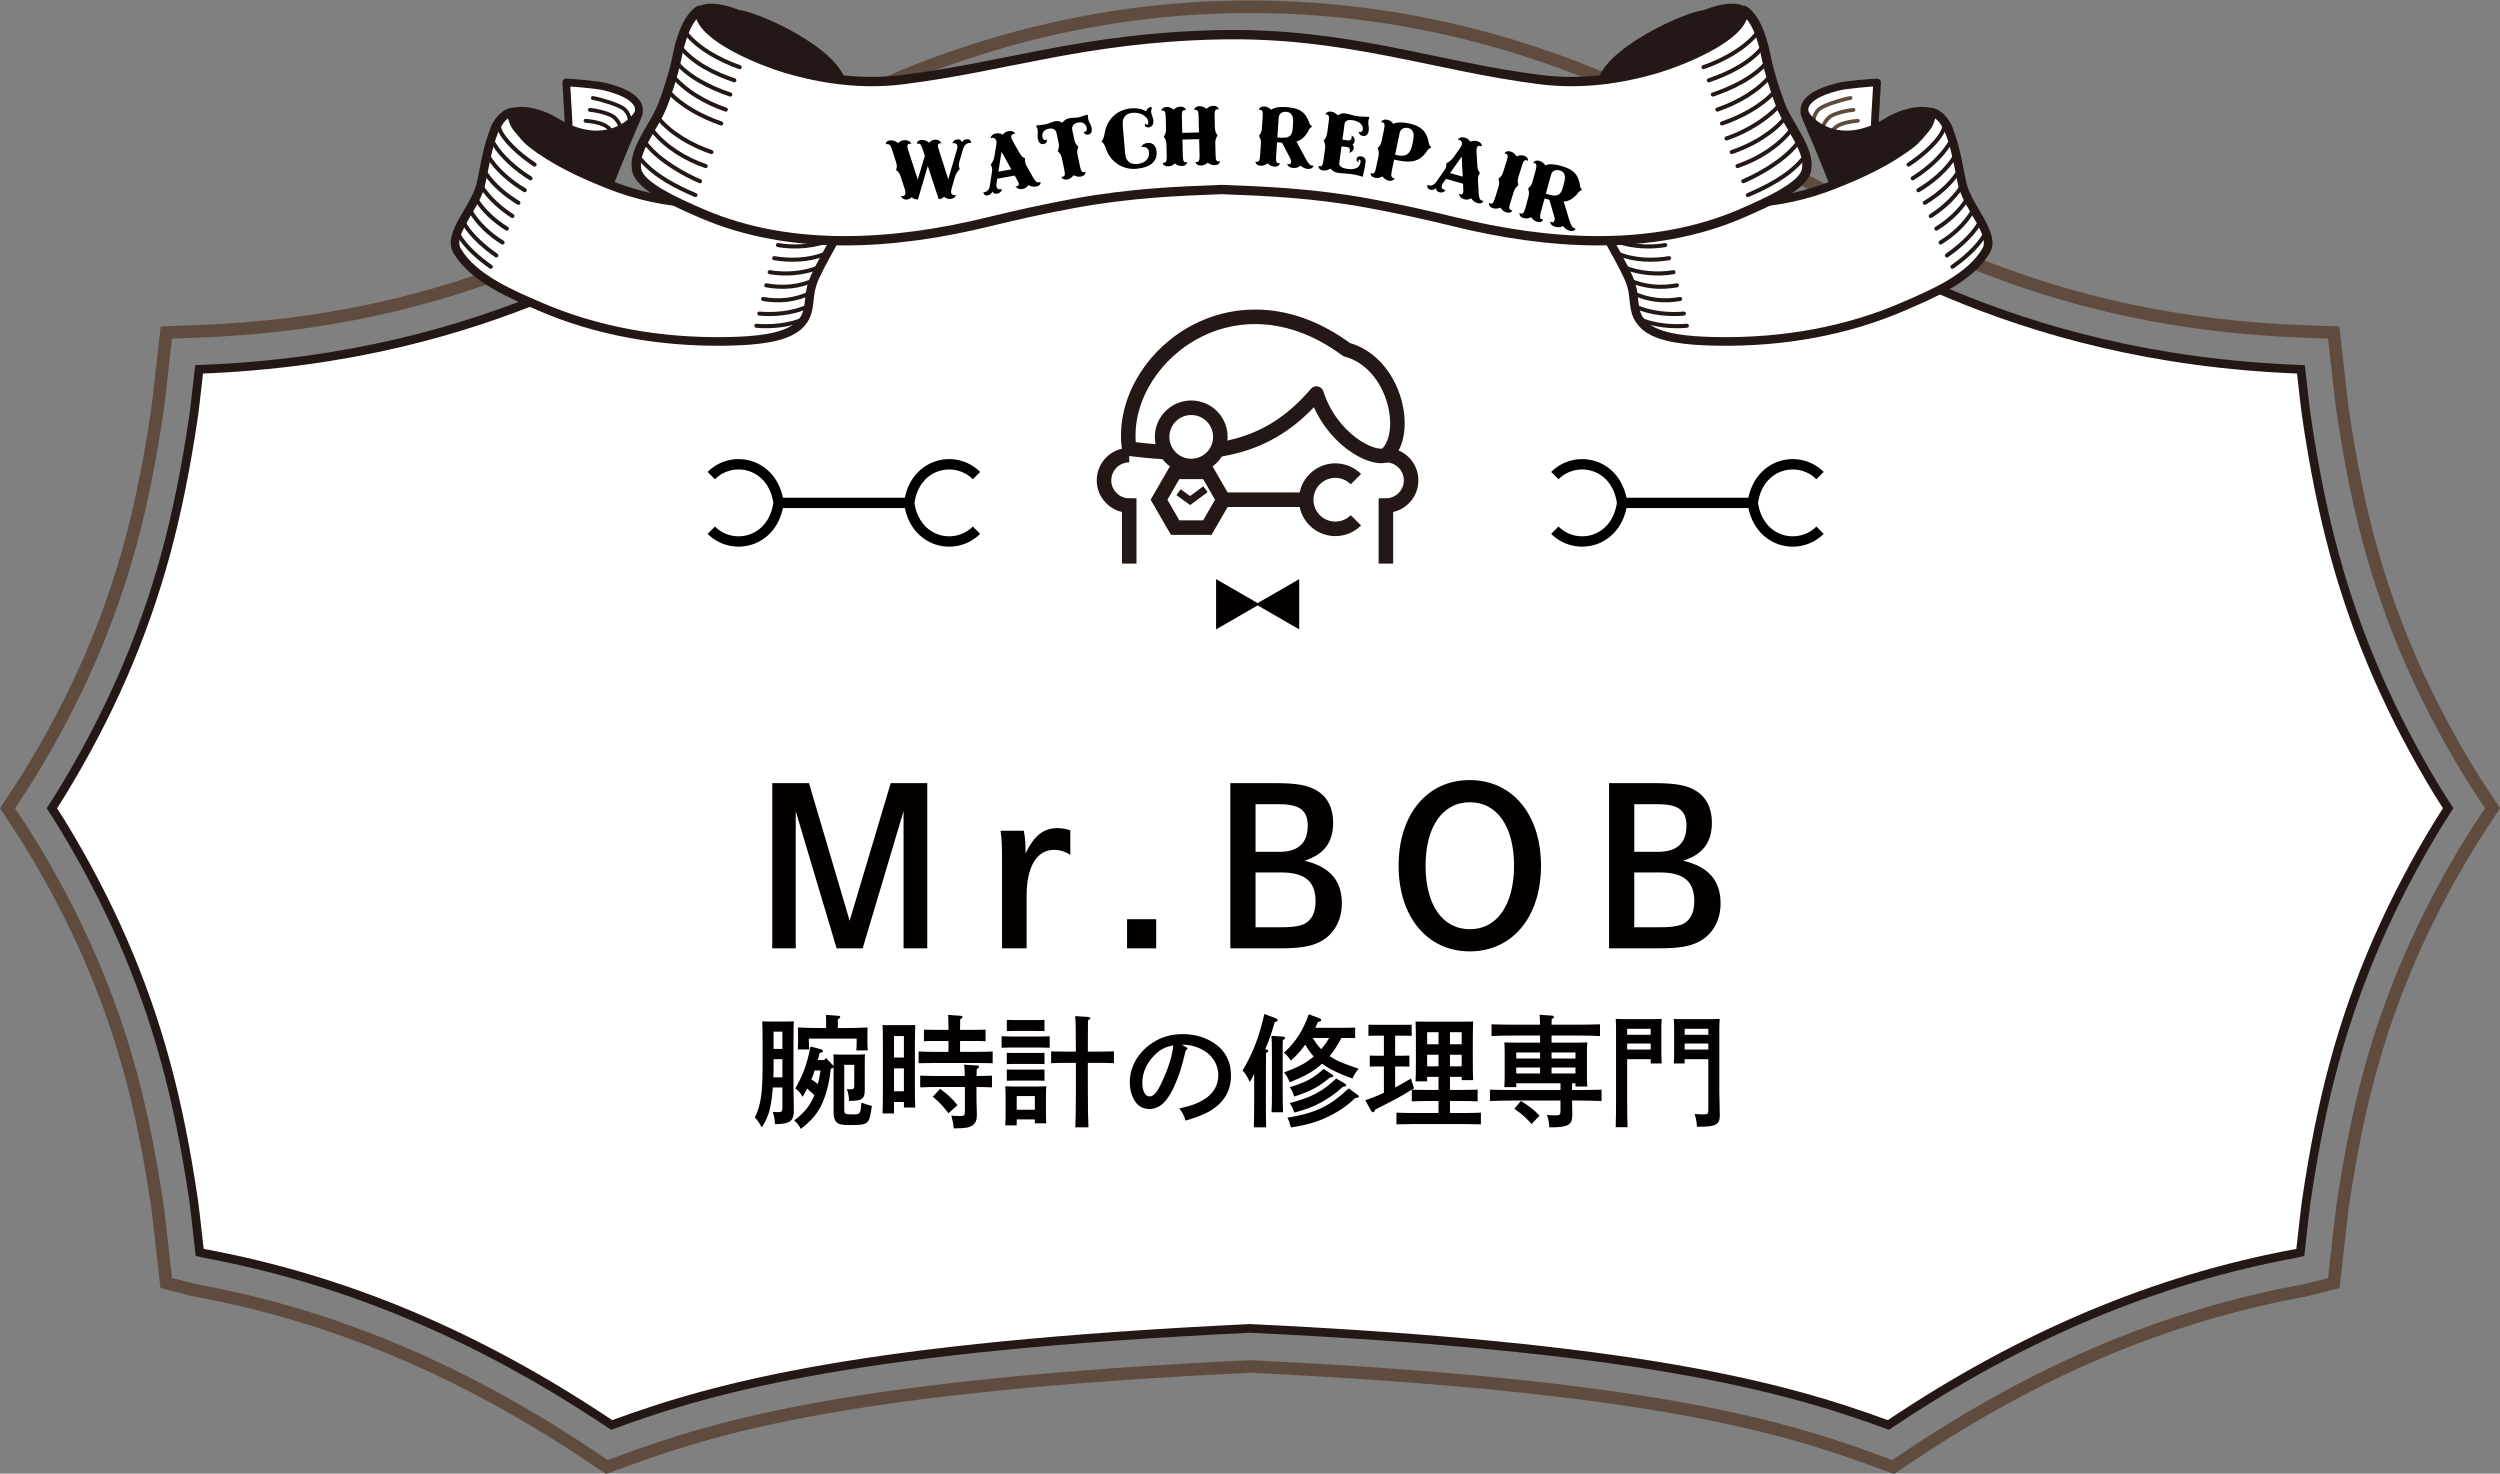 <?xml version="1.0" encoding="utf-8"?>
<!-- Generator: Adobe Illustrator 24.3.0, SVG Export Plug-In . SVG Version: 6.00 Build 0)  -->
<svg version="1.1" xmlns="http://www.w3.org/2000/svg" xmlns:xlink="http://www.w3.org/1999/xlink" x="0px" y="0px"
	 viewBox="0 0 1000.494 589.728" style="enable-background:new 0 0 1000.494 589.728;" xml:space="preserve">
<rect x="0" y="0" width="1000.494" height="589.728" fill="#808080" stroke="none"/>
<style type="text/css">
	.st0{fill:#E2A41D;}
	.st1{fill:#EEEFEF;}
	.st2{fill:#FFFFFF;stroke:#231815;stroke-width:1.33;stroke-miterlimit:10;}
	.st3{fill:#FFFFFF;stroke:#604C3F;stroke-width:1.033;stroke-linecap:round;stroke-linejoin:round;stroke-miterlimit:10;}
	.st4{fill:none;stroke:#604C3F;stroke-width:0.519;stroke-linecap:round;stroke-linejoin:round;stroke-miterlimit:10;}
	.st5{fill:#604C3F;stroke:#604C3F;stroke-width:0.709;stroke-linecap:round;stroke-linejoin:round;stroke-miterlimit:10;}
	.st6{fill:#FFFFFF;stroke:#604C3F;stroke-width:1.16;stroke-linecap:round;stroke-linejoin:round;stroke-miterlimit:10;}
	.st7{fill:#604C3F;stroke:#604C3F;stroke-width:0.766;stroke-linecap:round;stroke-linejoin:round;stroke-miterlimit:10;}
	.st8{fill:none;stroke:#604C3F;stroke-width:0.549;stroke-linecap:round;stroke-linejoin:round;stroke-miterlimit:10;}
	.st9{fill:#FFFFFF;stroke:#604C3F;stroke-width:1.257;stroke-linecap:round;stroke-linejoin:round;stroke-miterlimit:10;}
	.st10{fill:none;stroke:#231815;stroke-width:0.549;stroke-linecap:round;stroke-linejoin:round;stroke-miterlimit:10;}
	.st11{fill:none;}
	.st12{fill:none;stroke:#231815;stroke-miterlimit:10;}
	.st13{fill:#231815;}
	.st14{fill:#FFFFFF;stroke:#604C3F;stroke-width:1.063;stroke-linecap:round;stroke-linejoin:round;stroke-miterlimit:10;}
	.st15{fill:none;stroke:#604C3F;stroke-width:0.565;stroke-linecap:round;stroke-linejoin:round;stroke-miterlimit:10;}
	.st16{fill:#604C3F;stroke:#604C3F;stroke-width:0.73;stroke-linecap:round;stroke-linejoin:round;stroke-miterlimit:10;}
	.st17{fill:#FFFFFF;stroke:#604C3F;stroke-width:1.193;stroke-linecap:round;stroke-linejoin:round;stroke-miterlimit:10;}
	.st18{fill:#604C3F;stroke:#604C3F;stroke-width:0.727;stroke-linecap:round;stroke-linejoin:round;stroke-miterlimit:10;}
	.st19{fill:#604C3F;stroke:#604C3F;stroke-width:1.056;stroke-linecap:round;stroke-linejoin:round;stroke-miterlimit:10;}
	.st20{fill:#FFFFFF;stroke:#604C3F;stroke-width:1.056;stroke-linecap:round;stroke-linejoin:round;stroke-miterlimit:10;}
	.st21{fill:none;stroke:#604C3F;stroke-width:0.528;stroke-linecap:round;stroke-linejoin:round;stroke-miterlimit:10;}
	.st22{fill:none;stroke:#582B25;stroke-width:2.5;stroke-miterlimit:10;}
	.st23{fill:none;stroke:#582B25;stroke-width:0.5;stroke-miterlimit:10;}
	.st24{fill:#FCFAF4;stroke:#64462C;stroke-width:1.417;stroke-linecap:round;stroke-linejoin:round;stroke-miterlimit:10;}
	.st25{fill:none;stroke:#64462C;stroke-width:0.709;stroke-linecap:round;stroke-linejoin:round;stroke-miterlimit:10;}
	.st26{fill:none;stroke:#64462C;stroke-width:1.417;stroke-linecap:round;stroke-linejoin:round;}
	.st27{fill:none;stroke:#64462C;stroke-width:1.417;stroke-linecap:round;stroke-linejoin:round;stroke-dasharray:0,2.81;}
	.st28{fill:none;stroke:#64462C;stroke-width:1.417;stroke-linecap:round;stroke-linejoin:round;stroke-dasharray:0,2.818;}
	.st29{fill:none;stroke:#64462C;stroke-width:1.417;stroke-linecap:round;stroke-linejoin:round;stroke-dasharray:0,2.81;}
	.st30{fill:none;stroke:#64462C;stroke-width:1.417;stroke-linecap:round;stroke-linejoin:round;stroke-dasharray:0,2.812;}
	.st31{fill:none;stroke:#64462C;stroke-width:1.417;stroke-linecap:round;stroke-linejoin:round;stroke-dasharray:0,2.813;}
	.st32{fill:none;stroke:#64462C;stroke-width:1.417;stroke-linecap:round;stroke-linejoin:round;stroke-dasharray:0,2.822;}
	.st33{fill:#FCFAF4;stroke:#64462C;stroke-width:1.063;stroke-miterlimit:10;}
	.st34{fill:none;stroke:#64462C;stroke-width:0.354;stroke-miterlimit:10;}
	.st35{fill:#64462C;}
	.st36{fill:#003B63;}
	.st37{fill:none;stroke:#000000;stroke-width:1.363;stroke-miterlimit:10;}
	.st38{fill:none;stroke:#000000;stroke-width:1.39;stroke-linejoin:round;stroke-miterlimit:10;}
	.st39{fill:none;stroke:#000000;stroke-width:1.191;stroke-miterlimit:10;}
	.st40{fill:#FFFFFF;}
	.st41{fill:#FFFFFF;stroke:#000000;stroke-width:0.5;stroke-miterlimit:10;}
	.st42{clip-path:url(#SVGID_4_);}
	.st43{clip-path:url(#SVGID_6_);}
	.st44{clip-path:url(#SVGID_8_);}
	.st45{fill:none;stroke:#000000;stroke-width:0.25;stroke-miterlimit:10;}
	.st46{clip-path:url(#SVGID_10_);}
	.st47{clip-path:url(#SVGID_12_);}
	.st48{fill:#C09763;}
	.st49{fill:none;stroke:#E4007F;stroke-miterlimit:10;}
	.st50{fill:#E4007F;}
	.st51{clip-path:url(#SVGID_14_);}
	.st52{clip-path:url(#SVGID_16_);}
	.st53{fill:none;stroke:#000000;stroke-width:11;stroke-miterlimit:10;}
	.st54{fill:none;stroke:#DD0012;stroke-width:11;stroke-miterlimit:10;}
	.st55{fill:#FFFFFF;stroke:#231815;stroke-width:2.357;stroke-linecap:round;stroke-linejoin:round;stroke-miterlimit:10;}
	.st56{fill:#FFFFFF;stroke:#231815;stroke-width:2.357;stroke-miterlimit:10;}
	.st57{fill:none;stroke:#231815;stroke-width:2.357;stroke-miterlimit:10;}
	.st58{fill:#040000;}
	.st59{fill:#FFFFFF;stroke:#231815;stroke-width:1.179;stroke-miterlimit:10;}
	.st60{fill:#FFFFFF;stroke:#231815;stroke-width:4.228;stroke-linecap:round;stroke-linejoin:round;stroke-miterlimit:10;}
	.st61{fill:#FFFFFF;stroke:#231815;stroke-width:4.228;stroke-miterlimit:10;}
	.st62{fill:none;stroke:#231815;stroke-width:4.228;stroke-miterlimit:10;}
	.st63{fill:#FFFFFF;stroke:#231815;stroke-width:2.114;stroke-miterlimit:10;}
	.st64{clip-path:url(#SVGID_22_);}
	.st65{fill:#FFFFFF;stroke:#000000;stroke-width:0.26;stroke-miterlimit:10;}
	.st66{fill:#E6E6E6;}
	.st67{fill:#ACD065;stroke:#000000;stroke-width:0.25;stroke-linejoin:round;stroke-miterlimit:10;}
	.st68{fill:#FFFFFF;stroke:#000000;stroke-width:0.25;stroke-linejoin:round;stroke-miterlimit:10;}
	.st69{fill:#E2E290;stroke:#000000;stroke-width:0.25;stroke-linejoin:round;stroke-miterlimit:10;}
	.st70{fill:#D8BE9E;stroke:#000000;stroke-width:0.25;stroke-linejoin:round;stroke-miterlimit:10;}
	.st71{fill:none;stroke:#231815;stroke-width:1.124;stroke-miterlimit:10;}
	.st72{fill:none;stroke:#604C3F;stroke-width:1.041;stroke-miterlimit:10;}
	.st73{fill:#FFFFFF;stroke:#231815;stroke-width:0.72;stroke-miterlimit:10;}
	.st74{fill:#FFFFFF;stroke:#231815;stroke-width:0.636;stroke-linecap:round;stroke-linejoin:round;stroke-miterlimit:10;}
	.st75{fill:none;stroke:#231815;stroke-width:0.32;stroke-linecap:round;stroke-linejoin:round;stroke-miterlimit:10;}
	.st76{fill:none;stroke:#604C3F;stroke-width:0.32;stroke-linecap:round;stroke-linejoin:round;stroke-miterlimit:10;}
	.st77{fill:#231815;stroke:#231815;stroke-width:0.437;stroke-linecap:round;stroke-linejoin:round;stroke-miterlimit:10;}
	.st78{fill:#FFFFFF;stroke:#231815;stroke-width:0.714;stroke-linecap:round;stroke-linejoin:round;stroke-miterlimit:10;}
	.st79{fill:#231815;stroke:#231815;stroke-width:0.471;stroke-linecap:round;stroke-linejoin:round;stroke-miterlimit:10;}
	.st80{fill:none;stroke:#231815;stroke-width:0.338;stroke-linecap:round;stroke-linejoin:round;stroke-miterlimit:10;}
	.st81{fill:#FFFFFF;stroke:#231815;stroke-width:0.773;stroke-linecap:round;stroke-linejoin:round;stroke-miterlimit:10;}
	.st82{fill:none;stroke:#000000;stroke-width:0.858;stroke-miterlimit:10;}
	.st83{fill:#FFFFFF;stroke:#231815;stroke-width:1.203;stroke-linecap:round;stroke-linejoin:round;stroke-miterlimit:10;}
	.st84{fill:#FFFFFF;stroke:#231815;stroke-width:1.203;stroke-miterlimit:10;}
	.st85{fill:none;stroke:#231815;stroke-width:1.203;stroke-miterlimit:10;}
	.st86{fill:#FFFFFF;stroke:#231815;stroke-width:0.602;stroke-miterlimit:10;}
	.st87{fill:#221714;}
	.st88{fill:none;stroke:#757677;stroke-width:2.624;stroke-linecap:round;stroke-linejoin:round;stroke-miterlimit:10;}
	.st89{fill:none;stroke:#757677;stroke-width:1.749;stroke-linecap:round;stroke-linejoin:round;stroke-miterlimit:10;}
	.st90{fill:#EDCC91;}
	.st91{fill:#EDCC91;stroke:#757677;stroke-width:2.624;stroke-linecap:round;stroke-linejoin:round;stroke-miterlimit:10;}
	.st92{clip-path:url(#SVGID_24_);}
	.st93{clip-path:url(#SVGID_26_);}
	.st94{clip-path:url(#SVGID_28_);}
	.st95{clip-path:url(#SVGID_30_);}
	.st96{clip-path:url(#SVGID_32_);}
	.st97{clip-path:url(#SVGID_34_);}
	.st98{clip-path:url(#SVGID_36_);}
	.st99{clip-path:url(#SVGID_38_);}
	.st100{clip-path:url(#SVGID_40_);}
	.st101{fill:none;stroke:#000000;stroke-width:2;stroke-miterlimit:10;}
	.st102{fill:#C1C2C3;}
	.st103{clip-path:url(#SVGID_42_);}
	.st104{clip-path:url(#SVGID_44_);}
	.st105{clip-path:url(#SVGID_46_);}
	.st106{clip-path:url(#SVGID_48_);}
	.st107{clip-path:url(#SVGID_50_);}
	.st108{fill:none;stroke:#231815;stroke-width:0.25;stroke-miterlimit:10;}
	.st109{fill:#FFFFFF;stroke:#31383D;stroke-width:2.47;stroke-miterlimit:10;}
	.st110{fill:none;stroke:#31383D;stroke-width:2.161;stroke-linecap:round;stroke-miterlimit:10;}
	.st111{fill:#31383D;}
	.st112{fill:#FFFFFF;stroke:#31383D;stroke-width:1.938;stroke-linejoin:round;stroke-miterlimit:10;}
	.st113{fill:none;stroke:#31383D;stroke-width:1.544;stroke-linejoin:round;stroke-miterlimit:10;}
	.st114{fill:none;stroke:#31383D;stroke-width:1.49;stroke-linecap:round;stroke-linejoin:round;stroke-miterlimit:10;}
	.st115{fill:#ACD065;}
	.st116{fill:#E2E290;}
	.st117{fill:#E6E6E6;stroke:#231815;stroke-width:2.357;stroke-linecap:round;stroke-linejoin:round;stroke-miterlimit:10;}
	.st118{fill:#E6E6E6;stroke:#231815;stroke-width:2.357;stroke-miterlimit:10;}
	.st119{fill:none;stroke:#231815;stroke-width:1.179;stroke-miterlimit:10;}
	.st120{fill:#D8BE9E;}
	.st121{fill:none;stroke:#FFFFFF;stroke-width:1.161;stroke-miterlimit:10;}
	.st122{fill:#F2E06E;}
	.st123{fill:none;stroke:#231815;stroke-linecap:round;stroke-linejoin:round;stroke-miterlimit:10;}
	.st124{fill:#40220F;}
	.st125{fill:none;stroke:#231815;stroke-width:0.731;stroke-miterlimit:10;}
	.st126{fill:none;stroke:#231815;stroke-width:0.996;stroke-miterlimit:10;}
	.st127{fill:#FFFFFF;stroke:#604C3F;stroke-width:1.435;stroke-linecap:round;stroke-linejoin:round;stroke-miterlimit:10;}
	.st128{fill:none;stroke:#604C3F;stroke-width:0.764;stroke-linecap:round;stroke-linejoin:round;stroke-miterlimit:10;}
	.st129{fill:#604C3F;stroke:#604C3F;stroke-width:0.986;stroke-linecap:round;stroke-linejoin:round;stroke-miterlimit:10;}
	.st130{fill:#FFFFFF;stroke:#604C3F;stroke-width:1.612;stroke-linecap:round;stroke-linejoin:round;stroke-miterlimit:10;}
	.st131{fill:#604C3F;stroke:#604C3F;stroke-width:0.982;stroke-linecap:round;stroke-linejoin:round;stroke-miterlimit:10;}
	.st132{fill:#FBFFFF;}
	.st133{fill:#FBFFFF;stroke:#FBFFFF;stroke-miterlimit:10;}
	.st134{fill:none;stroke:#231815;stroke-width:0.902;stroke-miterlimit:10;}
	.st135{fill:none;stroke:#000000;stroke-miterlimit:10;}
	.st136{fill:none;stroke:#000000;stroke-width:1.034;stroke-miterlimit:10;}
	.st137{clip-path:url(#SVGID_54_);}
	.st138{clip-path:url(#SVGID_56_);}
	.st139{fill:none;stroke:#000000;stroke-width:0.795;stroke-miterlimit:10;}
	.st140{clip-path:url(#SVGID_58_);}
	.st141{fill:none;stroke:#604C3F;stroke-width:5.033;stroke-miterlimit:10;}
	.st142{fill:#FFFFFF;stroke:#231815;stroke-width:3.48;stroke-miterlimit:10;}
	.st143{fill:#FFFFFF;stroke:#231815;stroke-width:3.073;stroke-linecap:round;stroke-linejoin:round;stroke-miterlimit:10;}
	.st144{fill:none;stroke:#231815;stroke-width:1.545;stroke-linecap:round;stroke-linejoin:round;stroke-miterlimit:10;}
	.st145{fill:none;stroke:#604C3F;stroke-width:1.545;stroke-linecap:round;stroke-linejoin:round;stroke-miterlimit:10;}
	.st146{fill:#231815;stroke:#231815;stroke-width:2.11;stroke-linecap:round;stroke-linejoin:round;stroke-miterlimit:10;}
	.st147{fill:#FFFFFF;stroke:#231815;stroke-width:3.45;stroke-linecap:round;stroke-linejoin:round;stroke-miterlimit:10;}
	.st148{fill:#231815;stroke:#231815;stroke-width:2.279;stroke-linecap:round;stroke-linejoin:round;stroke-miterlimit:10;}
	.st149{fill:none;stroke:#231815;stroke-width:1.635;stroke-linecap:round;stroke-linejoin:round;stroke-miterlimit:10;}
	.st150{fill:#FFFFFF;stroke:#231815;stroke-width:3.739;stroke-linecap:round;stroke-linejoin:round;stroke-miterlimit:10;}
	.st151{fill:none;stroke:#000000;stroke-width:4.145;stroke-miterlimit:10;}
	.st152{fill:#FFFFFF;stroke:#231815;stroke-width:5.817;stroke-linecap:round;stroke-linejoin:round;stroke-miterlimit:10;}
	.st153{fill:#FFFFFF;stroke:#231815;stroke-width:5.817;stroke-miterlimit:10;}
	.st154{fill:none;stroke:#231815;stroke-width:5.817;stroke-miterlimit:10;}
	.st155{fill:#FFFFFF;stroke:#231815;stroke-width:2.908;stroke-miterlimit:10;}
</style>
<g id="BG">
</g>
<g id="デザイン_3_">
</g>
<g id="デザイン">
	<g>
		<g>
			<g>
				<g>
					<path class="st141" d="M750.814,584.602c-38.847-14.315-93.44-30.208-250.561-37.743
						c-157.123,7.536-211.717,23.429-250.561,37.743l-6.818,2.511l-6.076-4.075c-51.697-34.701-103.386-56.455-158.026-66.514
						c-0.688-0.127-1.479-0.312-2.357-0.535l-9.898-2.528l-1.171-10.491c-1.557-13.912-2.055-18.214-2.318-20.002
						c-2.967-20.193-6.506-37.717-10.813-53.568c-8.666-31.891-21.804-61.986-40.159-92.009c-1.098-1.793-2.238-3.587-3.411-5.367
						l-5.632-8.565l5.632-8.57c1.176-1.784,2.313-3.58,3.414-5.374c18.353-30.014,31.491-60.111,40.155-91.996
						c4.309-15.858,7.848-33.384,10.815-53.578c0.249-1.696,0.695-5.541,2.081-17.885l1.457-12.976l12.592-0.47
						c48.693-1.806,93.062-11.331,135.634-29.114c24.456-10.219,48.295-23.127,71.349-35.616
						c21.616-11.706,43.963-23.814,67.263-33.994c47.339-20.691,96.742-31.181,146.845-31.181c50.105,0,99.516,10.49,146.848,31.181
						c23.302,10.179,45.657,22.288,67.27,33.995c23.053,12.488,46.889,25.397,71.346,35.614
						c42.573,17.782,86.942,27.308,135.635,29.114l12.594,0.47l1.457,12.976c1.359,12.162,1.825,16.173,2.079,17.885
						c2.972,20.213,6.508,37.737,10.813,53.576c8.661,31.889,21.802,61.985,40.165,92.009c1.098,1.795,2.237,3.591,3.414,5.378
						l5.615,8.556l-5.62,8.554c-1.176,1.787-2.32,3.589-3.418,5.389c-18.36,30.013-31.494,60.109-40.155,91.993
						c-4.304,15.838-7.84,33.357-10.813,53.572c-0.266,1.796-0.761,6.093-2.316,20.002l-1.174,10.491l-9.895,2.528
						c-0.881,0.222-1.671,0.408-2.382,0.539c-54.615,10.054-106.305,31.809-158.004,66.509l-6.076,4.075L750.814,584.602z"/>
					<path class="st142" d="M976.055,317.667c-19.134-31.292-32.841-62.7-41.889-96.024c-4.483-16.482-8.138-34.61-11.196-55.416
						c-0.29-1.963-0.739-5.844-2.15-18.415c-59.903-2.223-105.703-15.634-140.593-30.205
						c-48.095-20.091-91.207-48.892-138.831-69.704c-91.322-39.914-190.669-40.042-282.292,0
						c-47.619,20.812-90.731,49.613-138.826,69.704c-34.891,14.572-80.687,27.982-140.593,30.205
						c-1.411,12.571-1.862,16.452-2.15,18.415c-3.055,20.806-6.716,38.933-11.196,55.416c-9.053,33.324-22.755,64.733-41.892,96.024
						c-1.181,1.933-2.411,3.867-3.675,5.79c1.264,1.922,2.496,3.858,3.68,5.792c19.132,31.286,32.834,62.697,41.887,96.025
						c4.48,16.475,8.141,34.602,11.196,55.405c0.305,2.072,0.788,6.265,2.386,20.54c0.524,0.134,0.993,0.249,1.418,0.327
						c56.545,10.41,110.08,32.909,163.439,68.722c42.734-15.747,101.153-31.274,255.475-38.639
						c154.322,7.365,212.739,22.892,255.476,38.639c53.356-35.813,106.891-58.312,163.439-68.722
						c0.425-0.078,0.894-0.193,1.416-0.327c1.596-14.275,2.079-18.468,2.386-20.54c3.058-20.803,6.714-38.929,11.196-55.405
						c9.048-33.328,22.755-64.739,41.889-96.025c1.181-1.934,2.413-3.87,3.677-5.792C978.468,321.534,977.235,319.6,976.055,317.667
						z"/>
				</g>
				<g>
					<g>
						<g>
							<g>
								<path class="st58" d="M323.755,313.403l16.271,55.074l16.443-55.074h14.617v66.124h-9.483v-54.9l-16.357,54.9h-10.44
									l-16.357-54.9v54.9h-9.396v-66.124H323.755z"/>
								<path class="st58" d="M409.718,332.457c0.436,2.176,0.696,4.785,0.696,6.961v2.088c3.48-7.135,7.222-10.093,12.703-10.093
									c1.74,0,3.567,0.261,5.22,0.87v9.832c-2.175-1.393-4.263-2.001-6.525-2.001c-6.96,0-10.962,6.786-10.962,18.444v20.969
									h-9.832V347.77c0-10.789-0.087-11.311-0.609-15.313H409.718z"/>
								<path class="st58" d="M462.705,367.868v11.659h-11.658v-11.659H462.705z"/>
								<path class="st58" d="M510.036,313.403c8.788,0,13.399,0.783,17.054,3.045c4.176,2.523,6.438,6.961,6.438,12.703
									c0,8.004-3.654,12.79-11.485,15.312c10.093,2.35,14.965,7.918,14.965,17.054c0,6.786-3.132,12.441-8.613,15.312
									c-3.741,2.001-8.266,2.697-16.792,2.697h-19.229v-66.124H510.036z M512.037,340.896c7.483,0,11.312-3.479,11.312-10.44
									c0-6.178-3.22-8.613-11.572-8.613h-9.31v19.054H512.037z M512.646,371.088c5.917,0,9.136-0.696,10.963-2.437
									c1.914-1.74,2.871-4.437,2.871-8.004c0-7.918-4.264-11.485-13.66-11.485h-10.354v21.926H512.646z"/>
								<path class="st58" d="M588.17,312.184c17.053,0,28.537,13.747,28.537,34.28s-11.484,34.28-28.537,34.28
									c-16.967,0-28.451-13.834-28.451-34.28C559.719,325.931,571.116,312.184,588.17,312.184z M588.257,371.871
									c10.876,0,17.662-9.832,17.662-25.406c0-15.66-6.786-25.405-17.662-25.405c-10.963,0-17.749,9.832-17.749,25.405
									C570.508,362.126,577.294,371.871,588.257,371.871z"/>
								<path class="st58" d="M661.603,313.403c8.788,0,13.399,0.783,17.054,3.045c4.176,2.523,6.438,6.961,6.438,12.703
									c0,8.004-3.654,12.79-11.485,15.312c10.093,2.35,14.965,7.918,14.965,17.054c0,6.786-3.132,12.441-8.613,15.312
									c-3.741,2.001-8.266,2.697-16.792,2.697H643.94v-66.124H661.603z M663.604,340.896c7.483,0,11.312-3.479,11.312-10.44
									c0-6.178-3.22-8.613-11.572-8.613h-9.31v19.054H663.604z M664.213,371.088c5.917,0,9.136-0.696,10.963-2.437
									c1.914-1.74,2.871-4.437,2.871-8.004c0-7.918-4.264-11.485-13.66-11.485h-10.354v21.926H664.213z"/>
								<path class="st58" d="M309.292,435.212c-0.146,1.644-0.291,3.19-0.484,4.593c-0.676,5.027-1.547,7.492-3.915,11.359
									c-1.499-2.465-1.788-2.9-2.804-3.964c2.32-4.544,3.094-9.765,3.094-20.351v-10.394c0-2.853-0.049-6.188-0.145-7.687
									c0.918,0.049,1.691,0.049,2.9,0.049h6.912c1.16,0,1.982,0,2.852-0.049c-0.096,1.451-0.145,2.562-0.145,7.687v19.288
									c0,1.547,0.049,3.045,0.097,5.703c0,0.967,0.048,2.225,0.048,2.9c0,4.352-1.498,5.463-7.541,5.56
									c-0.145-2.127-0.289-2.948-0.869-4.931c1.111,0.097,1.643,0.097,2.175,0.097c1.401,0,1.644-0.29,1.644-1.981v-7.88H309.292z
									 M313.11,423.851h-3.529v2.853c0,1.499,0,2.948-0.096,4.447h3.625V423.851z M313.11,412.879h-3.529v6.912h3.529V412.879z
									 M333.606,427.138c-0.193,0.339-0.725,0.484-1.111,0.58c-0.484,3.771-0.773,5.753-1.547,8.46
									c-2.031,7.251-4.447,10.925-10.441,15.614c-0.726-1.402-1.692-2.611-2.659-3.385c3.964-3.094,6.429-5.945,8.073-10.103
									c-0.919-0.919-1.886-1.788-2.9-2.659c-0.532,1.064-1.112,2.127-1.789,3.287c-1.209-1.885-1.596-2.271-2.949-3.335
									c3.239-5.753,4.593-9.475,6.092-16.774l4.254,1.112c0.387,0.097,0.725,0.483,0.725,0.726c0,0.338-0.242,0.482-1.354,0.773
									c-0.242,1.015-0.531,1.934-0.725,2.803h2.609l0.629-0.869l2.61,2.707c0.29,0.289,0.435,0.435,0.483,0.531
									c0-3.19,0-3.432-0.097-4.641c0.58,0.049,2.32,0.097,3.287,0.097h5.849c1.016,0,2.611-0.048,3.578-0.097
									c-0.146,1.016-0.146,1.354-0.146,2.32v11.939c0,1.886-0.29,2.805-1.16,3.48c-0.821,0.629-1.595,0.773-5.124,0.919
									c-0.097-2.079-0.29-3.046-0.87-4.737c0.483,0.049,0.726,0.049,0.967,0.049c1.886,0,1.981-0.098,1.981-1.982v-7.831h-4.012
									v17.886c0,1.837,0.29,1.982,3.867,1.982c1.644,0,2.176-0.242,2.465-1.064c0.242-0.628,0.436-2.029,0.532-3.674
									c1.499,0.58,2.755,0.967,4.206,1.354l-0.291,1.886c-0.531,3.433-1.111,4.641-2.416,5.173c-1.16,0.482-2.32,0.58-6.816,0.58
									c-1.74,0-2.9-0.193-3.723-0.532c-1.354-0.532-2.078-2.079-2.078-4.399V427.138z M330.609,409.254
									c0-1.354,0-2.418-0.048-3.094l4.736,0.338c0.629,0.049,0.967,0.193,0.967,0.483s-0.289,0.58-0.967,0.967v3.48h2.32
									c3.287,0,7.106-0.097,9.572-0.241c-0.049,1.788-0.049,2.658-0.049,3.722v2.175c0,0.967,0.049,2.079,0.097,3.287h-4.544
									c0.097-1.111,0.145-2.416,0.145-3.287v-1.449h-19.143v1.062c0,0.871,0.098,2.176,0.146,3.287h-4.544
									c0.049-1.208,0.097-2.32,0.097-3.287v-1.788c0-1.063,0-1.934-0.048-3.722c2.609,0.145,6.283,0.241,10.103,0.241h1.16
									V409.254z M326.017,428.396c-0.338,1.208-0.773,2.416-1.305,3.576c0.918,0.58,1.789,1.209,2.61,1.838
									c0.483-1.789,0.773-3.578,1.063-5.414H326.017z"/>
								<path class="st58" d="M357.774,445.605h-4.592c0.096-1.838,0.145-4.641,0.145-8.508v-19.191
									c0-5.559-0.049-6.139-0.145-7.686c0.918,0.048,1.74,0.048,2.852,0.048h7.396c1.16,0,1.981,0,2.852-0.048
									c-0.049,1.547-0.145,4.785-0.145,7.686v16.822c0,4.061,0.048,6.671,0.145,8.508h-4.544v-2.224h-3.964V445.605z
									 M361.738,423.223v-8.604h-3.964v8.604H361.738z M357.774,436.711h3.964v-9.137h-3.964V436.711z M379.575,416.601h-5.027
									c-1.401,0-3.432,0-4.785,0.096v-4.641c1.354,0.049,3.384,0.098,4.785,0.098h5.027c0-3.046-0.048-4.738-0.145-5.994
									l4.883,0.338c0.531,0.049,0.869,0.193,0.869,0.483s-0.289,0.532-0.918,0.967c-0.049,0.967-0.049,2.03-0.049,4.206h5.366
									c1.45,0,3.48-0.049,4.834-0.098v4.641c-1.354-0.096-3.384-0.096-4.834-0.096h-5.366v4.35h6.285
									c1.934,0,5.075-0.048,6.768-0.145v4.689c-1.789-0.049-4.932-0.098-6.768-0.098h-16.098c-2.078,0-4.785,0.049-6.768,0.098
									v-4.689c1.837,0.097,4.592,0.145,6.768,0.145h5.172V416.601z M390.79,440.336c0,0.87,0.049,1.885,0.098,3.529
									c0.048,0.918,0.048,1.836,0.048,2.32c0,2.078-0.483,3.287-1.692,4.156c-1.354,0.919-2.996,1.209-6.719,1.209h-0.87
									c-0.097-1.596-0.29-2.514-0.919-5.076c1.402,0.098,2.176,0.146,3.336,0.146c1.885,0,2.078-0.193,2.078-1.981v-9.62h-11.166
									c-2.03,0-4.737,0.048-6.719,0.146v-4.689c1.836,0.049,4.592,0.145,6.719,0.145h11.118c-0.048-2.175-0.146-4.012-0.29-4.543
									l5.27,0.338c0.435,0.049,0.725,0.242,0.725,0.483c0,0.29-0.242,0.58-0.87,0.919c-0.097,0.725-0.097,0.918-0.097,2.803
									c1.934,0,4.592-0.096,6.139-0.145v4.689c-1.595-0.098-4.302-0.146-6.188-0.146V440.336z M376.24,435.744
									c2.948,2.175,4.737,3.818,6.961,6.525l-3.626,3.238c-2.175-2.852-3.77-4.543-6.283-6.622L376.24,435.744z"/>
								<path class="st58" d="M420.083,419.308c-1.016-0.049-2.562-0.098-3.867-0.098H404.71c-1.305,0-2.852,0.049-3.867,0.098
									v-4.593c1.064,0.048,2.805,0.097,3.867,0.097h11.506c1.062,0,2.803-0.049,3.867-0.097V419.308z M406.886,450.39h-4.592
									c0.096-1.111,0.145-2.756,0.145-5.124v-6.284c0-1.498-0.049-3.384-0.145-4.254c1.111,0.049,2.127,0.097,3.528,0.097h9.427
									c1.401,0,2.416-0.048,3.48-0.097c-0.098,0.87-0.146,2.756-0.146,4.254v5.559c0,2.272,0.048,3.916,0.146,5.027h-4.593v-1.595
									h-7.251V450.39z M415.104,412.589h-9.281l-2.9,0.048v-4.495c0.726,0.048,1.981,0.097,2.9,0.097h9.281
									c0.919,0,2.175-0.049,2.9-0.097v4.495L415.104,412.589z M418.004,425.834c-0.726-0.049-1.981-0.049-2.9-0.049h-9.281
									c-0.919,0-2.175,0-2.9,0.049v-4.496c0.726,0.049,1.981,0.049,2.9,0.049h9.281c0.919,0,2.175,0,2.9-0.049V425.834z
									 M418.004,432.505c-0.726-0.048-1.981-0.048-2.9-0.048h-9.281c-0.919,0-2.175,0-2.9,0.048v-4.495
									c0.726,0.048,1.981,0.048,2.9,0.048h9.281c0.919,0,2.175,0,2.9-0.048V432.505z M414.137,438.644h-7.251v5.462h7.251V438.644
									z M435.358,437.049c0,6.332,0.096,11.021,0.241,14.115h-5.269c0.145-3.143,0.241-7.879,0.241-14.115V425.35h-4.108
									c-1.596,0-4.303,0.048-5.801,0.146v-4.738c1.401,0.049,3.915,0.098,5.801,0.098h4.108c0-7.928-0.097-12.714-0.29-14.213
									l5.317,0.339c0.435,0.048,0.726,0.241,0.726,0.483c0,0.29-0.242,0.531-0.919,0.918c0,1.692,0,2.466-0.048,12.473h4.688
									c1.886,0,4.351-0.049,5.753-0.098v4.738c-1.451-0.098-4.158-0.146-5.753-0.146h-4.688V437.049z"/>
								<path class="st58" d="M474.608,419.017c0.387,0.193,0.58,0.387,0.58,0.58c0,0.291-0.242,0.58-0.678,0.822
									c-1.74,7.203-2.514,9.668-4.447,14.019c-2.852,6.429-5.994,9.378-10.055,9.378c-2.658,0-4.641-1.16-5.994-3.432
									c-1.256-2.127-1.885-4.689-1.885-7.396c0-6.043,3.432-11.988,9.088-15.662c3.529-2.32,7.492-3.48,12.037-3.48
									c5.123,0,9.619,1.402,13.293,4.061c4.061,2.997,6.091,7.154,6.091,12.52c0,6.381-2.997,11.215-9.136,14.6
									c-1.934,1.062-5.607,2.465-8.992,3.432c-0.918-2.514-1.256-3.19-2.562-4.834c5.075-1.209,7.009-1.885,9.668-3.48
									c3.867-2.271,5.946-5.704,5.946-9.765c0-4.979-2.998-9.088-8.121-11.118c-1.838-0.725-3.965-1.16-5.512-1.16h-0.967
									L474.608,419.017z M461.991,422.304c-3.094,3.094-4.834,7.059-4.834,10.926c0,3.432,1.111,5.559,2.9,5.559
									c1.547,0,2.9-1.498,4.641-5.124c2.804-5.849,4.496-11.167,4.834-15.323C466.101,419.066,464.167,420.082,461.991,422.304z"
									/>
								<path class="st58" d="M501.918,429.798c-0.483,1.015-1.015,1.981-1.74,3.239c-1.112-2.418-1.595-3.143-2.9-4.641
									c4.061-6.72,6.768-13.777,8.701-22.623l4.641,1.788c0.435,0.146,0.677,0.387,0.677,0.677c0,0.387-0.145,0.483-1.16,0.822
									c-1.402,4.834-2.078,6.768-3.818,10.924l0.482,0.049c0.484,0.049,0.773,0.242,0.773,0.483c0,0.29-0.289,0.58-0.918,0.967
									c-0.049,2.417-0.049,4.737-0.049,8.267v11.504c0,4.352,0.049,7.783,0.098,9.91h-4.932c0.098-2.176,0.146-5.463,0.146-9.91
									V429.798z M513.472,414.861c0.531,0.048,0.821,0.241,0.821,0.482c0,0.291-0.29,0.58-0.919,0.967
									c-0.048,0.871-0.048,1.886-0.048,6.913v13.438c0,3.674,0.048,6.719,0.146,8.459h-4.593c0.097-1.836,0.146-4.543,0.146-8.459
									v-13.438c0-4.786-0.049-7.3-0.193-8.701L513.472,414.861z M536.819,415.392c-1.354,2.562-2.852,4.979-4.689,7.251
									c2.562,1.788,5.076,2.853,11.602,5.075c-1.208,1.402-1.788,2.32-2.465,3.916c-5.704-2.078-9.185-3.723-12.182-5.945
									c-0.338,0.338-0.677,0.628-1.063,0.918c-3.094,2.562-6.188,4.254-11.892,6.525c-0.725-1.788-1.016-2.271-2.224-3.963
									c5.269-1.934,8.46-3.578,11.36-5.946c0.241-0.193,0.338-0.29,0.482-0.435c-1.305-1.402-2.416-2.998-3.383-4.738
									c-1.74,2.466-2.998,3.867-5.753,6.43c-1.112-1.596-1.692-2.32-2.755-3.19c4.641-4.254,7.589-8.798,9.909-15.372l4.254,1.596
									c0.435,0.145,0.726,0.482,0.726,0.725c0,0.436-0.193,0.531-1.306,0.725c-0.387,0.919-0.773,1.692-1.063,2.369h12.085
									c1.063,0,2.804-0.049,3.867-0.097v4.206c-1.015-0.049-2.562-0.049-3.867-0.049H536.819z M543.442,438.258
									c0.289,0.193,0.387,0.387,0.387,0.58c0,0.387-0.291,0.482-1.402,0.531c-3.867,3.625-7.01,5.704-11.602,7.831
									c-4.254,1.981-7.928,2.997-14.212,4.013c-0.532-2.079-0.773-2.707-1.401-3.916c11.359-1.885,16.967-4.592,24.557-11.746
									L543.442,438.258z M538.317,433.713c0.291,0.146,0.436,0.387,0.436,0.58c0,0.387-0.145,0.484-1.402,0.678
									c-2.707,2.514-5.462,4.495-8.942,6.381c-2.997,1.595-5.946,2.707-10.441,3.915c-0.483-1.499-0.919-2.466-1.837-3.819
									c8.604-2.223,13.293-4.688,18.611-9.861L538.317,433.713z M532.855,429.845c0.628,0.436,0.726,0.484,0.726,0.726
									c0,0.435-0.098,0.435-1.354,0.628c-4.158,3.626-7.832,5.56-14.309,7.639c-0.58-1.789-0.919-2.514-1.74-3.723
									c6.429-1.982,9.57-3.674,13.535-7.348L532.855,429.845z M525.362,415.392c0.967,1.596,2.031,3.143,3.385,4.496
									c1.208-1.402,2.271-2.9,3.189-4.496H525.362z"/>
								<path class="st58" d="M571.139,430.958v1.788h-4.641c0.097-1.934,0.146-4.736,0.146-8.459v-7.783
									c0-2.9-0.049-6.139-0.146-7.686c1.257,0.049,2.466,0.049,4.108,0.049h14.841c1.692,0,2.853,0,4.108-0.049
									c-0.048,1.547-0.145,3.916-0.145,7.686v7.3c0,3.819,0.049,6.671,0.145,8.46h-4.592v-1.306h-4.689v5.221h5.27
									c1.885,0,4.351-0.048,5.801-0.097v4.689c-1.498-0.098-4.205-0.146-5.801-0.146h-5.27v4.786h6.574
									c1.886,0,4.352-0.049,5.801-0.146v4.688c-1.498-0.048-4.205-0.096-5.801-0.096h-22.188c-1.596,0-4.351,0.048-5.801,0.096
									v-4.688c1.45,0.097,3.916,0.146,5.801,0.146h11.021v-4.786h-4.931c-1.595,0-4.302,0.048-5.753,0.146v-4.689
									c-1.885,1.209-3.625,2.176-6.188,3.625c-0.145,0.049-2.948,1.499-8.459,4.352c-0.29,0.725-0.58,1.062-0.822,1.062
									c-0.289,0-0.628-0.241-0.773-0.482l-2.368-4.303c2.514-0.87,5.027-1.885,7.444-2.997V426.8h-2.756
									c-0.628,0-2.175,0-2.9,0.049v-4.399c0.629,0,2.127,0.048,2.9,0.048h2.756v-8.023h-3.287c-0.967,0-2.176,0-2.9,0.048v-4.447
									c0.725,0.048,1.934,0.048,2.9,0.048h11.505c0.919,0,2.175,0,2.9-0.048v4.447c-0.726-0.048-1.981-0.048-2.9-0.048h-3.722
									v8.023h2.852c0.58,0,2.176-0.048,2.852-0.048v4.399c-0.676,0-2.078-0.049-2.852-0.049h-2.852v8.411
									c2.127-1.16,4.254-2.32,6.332-3.577l1.209,3.916c-0.291,0.193-0.58,0.338-0.822,0.531c1.885,0.097,3.818,0.097,5.704,0.097
									h4.931v-5.221H571.139z M575.683,413.072h-4.544v4.834h4.544V413.072z M571.139,422.111v4.641h4.544v-4.641H571.139z
									 M584.964,417.906v-4.834h-4.689v4.834H584.964z M580.274,426.752h4.689v-4.641h-4.689V426.752z"/>
								<path class="st58" d="M606.812,433.519v1.547h-4.785c0.096-1.111,0.145-2.755,0.145-5.123v-8.46
									c0-1.547-0.049-3.433-0.145-4.302c1.691,0.048,3.189,0.096,5.316,0.096h8.992v-2.852h-9.813
									c-2.659,0-7.009,0.049-9.62,0.193v-4.689c2.466,0.098,6.865,0.146,9.62,0.146h9.813c-0.049-1.306-0.049-2.659-0.193-3.964
									l4.93,0.338c0.532,0.049,0.822,0.193,0.822,0.484c0,0.289-0.242,0.531-0.918,0.967c-0.049,0.725-0.049,1.449-0.049,2.175
									h9.765c3.046,0,7.154-0.048,9.62-0.146v4.689c-2.562-0.145-6.672-0.193-9.62-0.193h-9.765v2.852h8.991
									c2.127,0,3.626-0.048,5.317-0.096c-0.097,0.869-0.145,2.755-0.145,4.302v8.314c0,2.272,0.048,3.915,0.145,5.027h-4.737
									v-1.306h-1.354v2.707h2.175c3.046,0,7.154-0.048,9.62-0.145v4.544c-2.562-0.097-6.671-0.193-9.62-0.193h-2.175v0.58
									c0,0.677,0,1.595,0.048,2.948c0.049,0.919,0.049,1.547,0.049,1.982c0,4.303-1.547,5.221-8.895,5.221h-0.338
									c-0.098-2.271-0.242-2.949-0.919-4.979c1.401,0.145,2.175,0.193,3.335,0.193c1.886,0,2.079-0.242,2.079-2.031v-3.915h-18.61
									c-2.659,0-7.01,0.097-9.62,0.193v-4.544c2.514,0.097,6.864,0.145,9.62,0.145h18.61v-2.707H606.812z M608.648,440.626
									c3.239,1.934,5.027,3.335,7.493,5.849l-3.191,3.336c-2.271-2.514-4.302-4.303-6.912-6.091L608.648,440.626z
									 M616.335,421.193h-9.523v2.417h9.523V421.193z M606.812,427.236v2.368h9.523v-2.368H606.812z M630.498,423.61v-2.417
									h-9.571v2.417H630.498z M620.927,429.604h9.571v-2.368h-9.571V429.604z"/>
								<path class="st58" d="M651.186,423.9v15.904c0,5.123,0.048,8.895,0.146,11.311h-4.738c0.098-2.755,0.146-6.332,0.146-11.311
									v-27.748c0-1.547-0.048-3.432-0.146-4.302c1.451,0.097,2.853,0.097,4.883,0.097h8.17c2.223,0,3.77,0,5.365-0.097
									c-0.097,0.87-0.145,2.755-0.145,4.302v8.508c0,2.272,0.048,3.916,0.145,5.027h-4.398V423.9H651.186z M660.612,411.718
									h-9.427v2.417h9.427V411.718z M660.612,417.616h-9.427v2.417h9.427V417.616z M674.195,425.591h-4.351
									c0.097-1.111,0.145-2.755,0.145-5.027v-8.508c0-1.547-0.048-3.432-0.145-4.302c1.547,0.097,3.094,0.097,5.317,0.097h8.218
									c2.03,0,3.384,0,4.834-0.097c-0.049,0.87-0.145,2.755-0.145,4.302v24.461c0,3.287,0.193,6.574,0.193,9.861
									c0,2.029-0.436,2.948-1.645,3.625c-1.401,0.725-2.948,0.918-7.492,0.918c-0.097-1.691-0.29-2.9-0.918-5.123
									c1.595,0.145,2.368,0.193,3.576,0.193c1.645,0,1.886-0.242,1.886-1.886V423.9h-9.475V425.591z M683.67,414.135v-2.417
									h-9.475v2.417H683.67z M674.195,420.033h9.475v-2.417h-9.475V420.033z"/>
							</g>
						</g>
					</g>
					<g>
						<path class="st143" d="M242.194,34.716c-3.654-0.894-12.79-1.579-15.575-1.727c1.264,27.686,4.823,26.811-19.483,39.699
							c2.321,1.28,4.677,2.495,7.072,3.621c2.959,1.382,6.353-1.574,9.233-0.022c2.67,1.445-5.234,8.398-1.799,8.587
							c7.829,0.435,13.243-13.587,13.243-13.587l9.461-6.126l10.979-19.373C255.324,45.788,259.348,38.917,242.194,34.716z"/>
						<path class="st144" d="M237.272,39.21c3.695,0.683,10.369,2.77,12.344,4.306c1.799,1.406,3.767,4.841,1.168,9.174"/>
						<path class="st144" d="M236.082,43.977c3.455,0.315,8.345,1.645,9.763,3.001c4.313,4.135,1.652,6.96,1.652,6.96"/>
						<path class="st144" d="M234.344,48.344c3.455,0.325,8.743,1.119,10.217,4.189c0.85,1.777-0.766,8.006-0.766,8.006"/>
						<g>
							<path class="st143" d="M735.643,34.716c3.654-0.894,12.789-1.579,15.578-1.727c-1.266,27.686-4.824,26.811,19.481,39.699
								c-2.322,1.28-4.677,2.495-7.07,3.621c-2.961,1.382-6.355-1.574-9.232-0.022c-2.674,1.445,5.233,8.398,1.798,8.587
								c-7.831,0.435-13.244-13.587-13.244-13.587l-9.462-6.126l-10.978-19.373C722.514,45.788,718.491,38.917,735.643,34.716z"/>
							<path class="st145" d="M740.567,39.21c-3.696,0.683-10.371,2.77-12.345,4.306c-1.799,1.406-3.768,4.841-1.166,9.174"/>
							<path class="st145" d="M741.756,43.977c-3.456,0.315-8.346,1.645-9.764,3.001c-4.312,4.135-1.654,6.96-1.654,6.96"/>
							<path class="st145" d="M743.495,48.344c-3.455,0.325-8.742,1.119-10.216,4.189c-0.851,1.777,0.766,8.006,0.766,8.006"/>
						</g>
						<path class="st146" d="M197.504,52.573c0,0-1.29,0.039,1.276-3.846c5.538-8.368,17.804-4.217,23.687-0.617
							c21.731,13.303,33.679-2.909,32.654-3.792c3.006,0.816-0.353,0.434-19.365,52.829l-35.879,7.538L197.504,52.573z"/>
						<path class="st147" d="M321.532,128.153c-1.393,1.967-2.745,3.172-5.358,4.483c-6.974,3.504-18.789,3.89-26.386,3.995
							c-25.458,0.334-50.939-4.044-73.964-14.062c-10.829-4.71-26.308-11.029-32.901-22.234c-3.842-6.514,6.899-16.773,9.389-26.118
							c1.951-7.331,3.76-27.646,12.534-29.351c-0.341,0.07,0.116,3.99,2.2,6.44c1.814,2.13,3.574,4.426,5.708,6.102
							c9.054,7.106,20.535,12.364,31.064,16.502c10.847,4.266,22.342,6.91,34.14,7.353c6.757,0.25,13.755-0.295,20.566-1.293
							c5.609-0.822,44.608-12.304,40.914,3.619c-1.87,8.072-11.95,22.405-14.452,30.299
							C323.317,119.138,324.466,124.007,321.532,128.153z"/>
						<path class="st148" d="M295.421,5.086c-6.753-2.704-14.959-4.163-17.804,0.865c6.551,13.874,15.338,31.412-1.126,37.651
							l2.121,22.773l40.969-6.353c3.178-9.054,15.074-16.67,17.422-22.837C342.019,24.016,305.421,6.336,295.421,5.086z"/>
						<g>
							<path class="st149" d="M185.708,89.445c2.98,5.009,8.371,9.632,12.896,12.774"/>
							<path class="st149" d="M183.511,93.982c2.976,5.01,8.37,9.634,12.895,12.778"/>
							<path class="st149" d="M188.234,84.364c3.122,5.259,7.807,9.56,12.882,12.677"/>
							<path class="st149" d="M190.335,79.304c2.973,5.004,7.598,9.131,12.507,12.204"/>
							<path class="st149" d="M193.076,75.186c2.998,4.42,7.423,8.334,11.998,11.262"/>
							<path class="st149" d="M194.659,69.692c3.071,4.547,7.947,8.523,12.799,11.464"/>
							<path class="st149" d="M195.394,62.5c3.218,5.417,9.011,10.295,14.606,13.618"/>
							<path class="st149" d="M197.562,57.407c3.15,5.311,9.108,10.479,14.736,13.951"/>
							<path class="st149" d="M199.799,51.308c1.282,4.39,8.094,10.616,14.146,14.564"/>
						</g>
						<g>
							<path class="st149" d="M323.481,122.525c-6.592,3.193-14.794,3.424-19.608,2.978"/>
							<path class="st149" d="M322.303,127.385c-6.592,3.197-14.795,3.423-19.607,2.983"/>
							<path class="st149" d="M324.758,117.055c-6.588,3.192-13.076,3.71-19.362,2.598"/>
							<path class="st149" d="M326.306,111.823c-6.589,3.203-13.347,3.459-19.636,2.368"/>
							<path class="st149" d="M327.767,106.955c-6.308,2.608-13.87,2.999-19.744,1.962"/>
							<path class="st149" d="M329.921,101.664c-6.319,2.636-14.207,2.683-20.103,1.652"/>
							<path class="st149" d="M333.01,95.604c-6.597,3.197-15.348,3.581-21.641,2.473"/>
						</g>
						<path class="st146" d="M780.257,52.573c0,0,1.289,0.039-1.279-3.846c-5.535-8.368-17.804-4.217-23.686-0.617
							c-21.731,13.303-33.679-2.909-32.655-3.792c-3.005,0.816,0.354,0.434,19.368,52.829l35.879,7.538L780.257,52.573z"/>
						<path class="st147" d="M656.233,128.153c1.393,1.967,2.743,3.172,5.358,4.483c6.974,3.504,18.789,3.89,26.386,3.995
							c25.461,0.334,50.933-4.044,73.96-14.062c10.826-4.71,26.307-11.029,32.902-22.234c3.838-6.514-6.9-16.773-9.391-26.118
							c-1.953-7.331-3.761-27.646-12.534-29.351c0.339,0.07-0.117,3.99-2.201,6.44c-1.811,2.13-3.573,4.426-5.707,6.102
							c-9.052,7.106-20.534,12.364-31.062,16.502c-10.849,4.266-22.337,6.91-34.135,7.353c-6.758,0.25-13.756-0.295-20.565-1.293
							c-5.61-0.822-44.61-12.304-40.915,3.619c1.872,8.072,11.951,22.405,14.454,30.299
							C654.447,119.138,653.299,124.007,656.233,128.153z"/>
						<path class="st148" d="M682.343,5.086c6.754-2.704,14.959-4.163,17.807,0.865c-6.553,13.874-15.34,31.412,1.121,37.651
							l-2.116,22.773l-40.971-6.353c-3.178-9.054-15.074-16.67-17.422-22.837C635.746,24.016,672.344,6.336,682.343,5.086z"/>
						<g>
							<path class="st149" d="M792.055,89.445c-2.981,5.009-8.372,9.632-12.899,12.774"/>
							<path class="st149" d="M794.248,93.982c-2.971,5.01-8.368,9.634-12.895,12.778"/>
							<path class="st149" d="M789.527,84.364c-3.124,5.259-7.807,9.56-12.881,12.677"/>
							<path class="st149" d="M787.426,79.304c-2.973,5.004-7.6,9.131-12.506,12.204"/>
							<path class="st149" d="M784.682,75.186c-2.997,4.42-7.422,8.334-11.995,11.262"/>
							<path class="st149" d="M783.099,69.692c-3.069,4.547-7.942,8.523-12.796,11.464"/>
							<path class="st149" d="M782.369,62.5c-3.222,5.417-9.013,10.295-14.611,13.618"/>
							<path class="st149" d="M780.2,57.407c-3.152,5.311-9.113,10.479-14.738,13.951"/>
							<path class="st149" d="M777.957,51.308c-1.283,4.39-8.09,10.616-14.143,14.564"/>
						</g>
						<g>
							<path class="st149" d="M654.286,122.525c6.592,3.193,14.792,3.424,19.607,2.978"/>
							<path class="st149" d="M655.46,127.385c6.594,3.197,14.797,3.423,19.61,2.983"/>
							<path class="st149" d="M653.007,117.055c6.59,3.192,13.076,3.71,19.362,2.598"/>
							<path class="st149" d="M651.46,111.823c6.59,3.203,13.347,3.459,19.635,2.368"/>
							<path class="st149" d="M649.998,106.955c6.308,2.608,13.87,2.999,19.744,1.962"/>
							<path class="st149" d="M667.947,103.316c-5.896,1.031-13.781,0.984-20.103-1.652"/>
							<path class="st149" d="M644.754,95.604c6.599,3.197,15.35,3.581,21.642,2.473"/>
						</g>
						<path class="st150" d="M712.551,42.045c-2.058-5.311-4.671-13.724-5.729-19.171c-1.119-5.776-3.621-15.283-8.856-18.727
							c-0.278,0.366-0.175,0.735-0.234,1.203c-1.176,9.693-24.929,19.119-34.037,21.862c-15.245,4.598-31.194,6.644-46.985,4.684
							c-42.496-5.278-77.79-19.125-129.162-17.973c-54.006,1.21-84.165,12.715-126.493,17.973
							c-15.79,1.96-31.737-0.086-46.985-4.684c-9.108-2.743-32.861-12.168-34.036-21.862c-0.057-0.468,0.044-0.837-0.232-1.203
							c-5.238,3.443-7.74,12.951-8.857,18.727c-1.059,5.447-3.672,13.86-5.73,19.171c-3.505,9.022-12.42,18.395-10.28,26.47
							c1.613,6.123,15.414,12.383,25.842,16.899c36.099,15.624,77.864,12.439,114.969,3.334c11.362-2.786,22.812-5.305,34.334-7.411
							c22.112-4.043,41.111-4.84,58.804-5.492c17.692,0.652,36.692,1.449,58.806,5.492c11.521,2.106,22.97,4.625,34.332,7.411
							c37.102,9.106,78.868,12.29,114.969-3.334c10.429-4.515,24.221-10.776,25.836-16.899
							C724.963,60.44,716.052,51.067,712.551,42.045z"/>
						<g>
							<path class="st149" d="M721.252,63.851c-5.602,6.755-14.796,11.24-21.772,14.217"/>
							<path class="st149" d="M718.941,57.823c-5.316,6.691-15.504,12.275-21.3,14.707"/>
							<path class="st149" d="M716.628,52.233c-5.315,6.684-13.345,11.518-21.276,14.23"/>
							<path class="st149" d="M714.792,46.696c-5.313,6.687-13.824,11.463-21.752,14.171"/>
							<path class="st149" d="M712.12,42.105c-5.397,6.007-13.759,10.789-21.172,13.313"/>
							<path class="st149" d="M710.325,36.519c-5.393,6.032-13.752,10.338-21.185,12.886"/>
							<path class="st149" d="M709.031,29.734c-5.317,6.687-13.795,11.417-21.731,14.126"/>
							<path class="st149" d="M707.7,24.204c-5.316,6.684-14.277,10.929-22.211,13.638"/>
							<path class="st149" d="M705.614,18.644c-5.318,6.686-13.797,10.792-21.73,13.501"/>
							<path class="st149" d="M704.306,11.687c-4.424,6.911-14.632,12.487-22.564,15.189"/>
						</g>
						<g>
							<path class="st149" d="M256.504,63.851c5.609,6.755,14.805,11.24,21.782,14.217"/>
							<path class="st149" d="M258.82,57.823c5.319,6.691,15.51,12.275,21.304,14.707"/>
							<path class="st149" d="M261.131,52.233c5.322,6.684,13.351,11.518,21.282,14.23"/>
							<path class="st149" d="M262.97,46.696c5.316,6.687,13.828,11.463,21.755,14.171"/>
							<g>
								<g>
									<path d="M388.589,57.22c-0.122-0.021-0.291-0.031-0.508-0.028c-0.531,0.008-1.042,0.196-1.531,0.565
										c-0.49,0.37-0.873,1.027-1.149,1.974l-1.415,4.767c-0.092,0.315-0.16,0.595-0.205,0.837s-0.065,0.496-0.062,0.762
										c0.007,0.459,0.123,0.988,0.35,1.589c-0.31,0.318-0.565,0.605-0.767,0.862s-0.373,0.507-0.515,0.75
										c-0.141,0.244-0.259,0.487-0.352,0.73c-0.093,0.242-0.186,0.51-0.277,0.801l-1.379,4.839
										c-0.069,0.194-0.115,0.382-0.137,0.563s-0.031,0.345-0.028,0.489c0.008,0.58,0.177,0.964,0.506,1.152
										c0.328,0.188,0.686,0.279,1.072,0.273c0.193-0.002,0.338-0.017,0.435-0.042c-0.163,0.437-0.459,0.798-0.89,1.082
										s-0.937,0.43-1.516,0.438c-0.556,0.008-1.016-0.069-1.38-0.233c-0.365-0.163-0.707-0.376-1.024-0.637
										c-0.405,0.368-0.764,0.615-1.075,0.74c-0.312,0.125-0.674,0.19-1.085,0.196l-4.36-13.269l-3.934,13.391
										c-0.387,0.006-0.798-0.043-1.234-0.145c-0.437-0.103-0.863-0.355-1.279-0.761c-0.189,0.244-0.471,0.466-0.842,0.664
										c-0.371,0.199-0.835,0.303-1.39,0.311c-0.483,0.007-0.908-0.125-1.274-0.397s-0.638-0.625-0.812-1.058
										c0.242,0.046,0.436,0.066,0.581,0.064c0.338-0.005,0.632-0.105,0.883-0.303s0.373-0.537,0.365-1.02
										c-0.002-0.169-0.018-0.35-0.044-0.543c-0.027-0.193-0.078-0.422-0.155-0.687l-1.556-4.796
										c-0.151-0.48-0.297-0.877-0.434-1.188c-0.138-0.312-0.28-0.582-0.429-0.81c-0.148-0.227-0.314-0.417-0.497-0.572
										c-0.184-0.154-0.398-0.326-0.642-0.516c0.209-0.583,0.31-1.104,0.303-1.562c-0.004-0.266-0.032-0.524-0.084-0.777
										s-0.129-0.536-0.229-0.849l-1.519-4.724c-0.304-0.961-0.598-1.615-0.88-1.962c-0.283-0.346-0.666-0.516-1.148-0.508
										c-0.073,0.001-0.151,0.002-0.236,0.003c-0.084,0.001-0.175,0.016-0.271,0.04c-0.079-0.434,0.072-0.798,0.455-1.093
										c0.382-0.296,0.862-0.448,1.442-0.456c0.628-0.01,1.166,0.079,1.616,0.266c0.449,0.188,0.918,0.47,1.407,0.849
										c0.284-0.342,0.654-0.625,1.11-0.849c0.455-0.225,0.961-0.341,1.517-0.349c0.58-0.009,1.112,0.11,1.6,0.356
										c0.486,0.247,0.842,0.622,1.067,1.126c-0.243-0.045-0.424-0.066-0.545-0.064c-0.29,0.004-0.542,0.08-0.758,0.229
										c-0.215,0.148-0.319,0.428-0.313,0.838c0.005,0.339,0.108,0.832,0.312,1.48l3.832,11.791l2.832-9.497l-0.909-2.704
										c-0.253-0.721-0.478-1.261-0.676-1.62c-0.199-0.359-0.528-0.536-0.986-0.529c-0.097,0.002-0.188,0.003-0.271,0.004
										c-0.085,0.001-0.188,0.016-0.308,0.041c-0.007-0.507,0.18-0.891,0.562-1.149c0.383-0.26,0.815-0.393,1.299-0.399
										c0.628-0.01,1.19,0.091,1.689,0.301c0.497,0.21,0.954,0.481,1.37,0.813c0.285-0.342,0.625-0.625,1.021-0.849
										c0.395-0.223,0.858-0.338,1.39-0.346c0.651-0.01,1.185,0.134,1.601,0.429c0.414,0.297,0.722,0.648,0.921,1.056
										c-0.242-0.045-0.412-0.066-0.508-0.065c-0.29,0.005-0.524,0.087-0.703,0.246c-0.179,0.16-0.266,0.434-0.26,0.819
										c0.003,0.193,0.036,0.41,0.1,0.65c0.063,0.241,0.146,0.518,0.248,0.83l3.797,11.863l3.484-11.935
										c0.069-0.193,0.115-0.382,0.137-0.563c0.021-0.181,0.031-0.345,0.029-0.489c-0.009-0.604-0.173-0.999-0.489-1.188
										c-0.316-0.188-0.656-0.28-1.018-0.274c-0.242,0.003-0.423,0.019-0.543,0.044c0.187-0.438,0.453-0.804,0.799-1.099
										s0.809-0.446,1.388-0.455c0.556-0.008,0.95,0.113,1.184,0.363c0.232,0.25,0.411,0.507,0.536,0.771
										c0.213-0.341,0.492-0.623,0.839-0.846c0.347-0.222,0.75-0.337,1.209-0.344c0.555-0.008,0.968,0.144,1.238,0.453
										C388.554,56.485,388.655,56.834,388.589,57.22z"/>
									<path d="M416.381,72.796c0.11,0.472-0.001,0.872-0.333,1.202c-0.333,0.331-0.736,0.539-1.212,0.626
										c-1.259,0.229-2.338,0.034-3.236-0.588c-0.225,0.385-0.55,0.726-0.974,1.024c-0.425,0.298-0.898,0.495-1.421,0.59
										c-0.642,0.117-1.209,0.067-1.702-0.149c-0.494-0.217-0.885-0.508-1.172-0.873c0.246,0.005,0.429-0.004,0.548-0.026
										c0.261-0.047,0.479-0.161,0.655-0.34c0.176-0.18,0.229-0.459,0.16-0.84c-0.034-0.189-0.11-0.403-0.227-0.64
										c-0.117-0.236-0.264-0.498-0.438-0.785l-0.943-1.743l-6.985,1.273l-0.304,1.97c-0.068,0.431-0.073,0.812-0.012,1.145
										c0.082,0.451,0.273,0.766,0.577,0.943c0.302,0.179,0.655,0.23,1.06,0.157c0.236-0.043,0.413-0.088,0.527-0.133
										c-0.041,0.449-0.22,0.85-0.535,1.202c-0.316,0.353-0.76,0.58-1.33,0.684c-0.547,0.101-0.967,0.048-1.262-0.156
										s-0.515-0.428-0.656-0.672c-0.201,0.381-0.425,0.703-0.671,0.969c-0.246,0.267-0.643,0.449-1.188,0.549
										c-0.523,0.095-0.951,0.002-1.285-0.281s-0.483-0.6-0.449-0.949c0.076,0.011,0.154,0.008,0.238-0.007
										c0.083-0.016,0.16-0.029,0.231-0.042c0.499-0.092,0.949-0.352,1.35-0.78s0.668-1.146,0.804-2.153l0.753-4.961
										c0.066-0.307,0.107-0.591,0.121-0.851c0.014-0.261-0.003-0.521-0.051-0.782c-0.02-0.242-0.074-0.478-0.165-0.707
										c-0.092-0.229-0.213-0.488-0.363-0.78c0.505-0.73,0.858-1.347,1.062-1.851c0.203-0.503,0.35-1.045,0.44-1.627l0.739-4.627
										c0.084-0.481,0.099-0.877,0.042-1.187c-0.091-0.498-0.309-0.883-0.652-1.151c-0.343-0.269-0.776-0.355-1.299-0.26
										c-0.071,0.013-0.148,0.027-0.231,0.042c-0.084,0.016-0.158,0.041-0.226,0.078c0.069-0.43,0.291-0.826,0.667-1.189
										s0.849-0.597,1.419-0.701c0.499-0.091,0.955-0.112,1.369-0.065c0.413,0.048,0.893,0.219,1.437,0.512
										c0.262-0.317,0.584-0.604,0.967-0.857c0.384-0.254,0.908-0.441,1.573-0.562c1.093-0.199,1.93,0.151,2.512,1.052
										c-0.1-0.006-0.269,0.012-0.506,0.055c-0.333,0.062-0.619,0.205-0.859,0.434c-0.241,0.228-0.316,0.591-0.226,1.09
										c0.062,0.333,0.218,0.722,0.471,1.167l2.497,4.405c0.294,0.535,0.543,0.957,0.746,1.263
										c0.203,0.308,0.394,0.543,0.57,0.706c0.177,0.165,0.361,0.303,0.554,0.415s0.423,0.23,0.69,0.353
										c-0.043,0.303-0.065,0.583-0.067,0.841c-0.002,0.259,0.028,0.492,0.091,0.701c0.048,0.262,0.125,0.518,0.232,0.769
										c0.106,0.251,0.233,0.51,0.381,0.777l2.455,4.376c0.399,0.713,0.795,1.267,1.187,1.662
										c0.391,0.396,0.859,0.543,1.406,0.443c0.071-0.014,0.142-0.032,0.211-0.058C416.211,72.87,416.29,72.837,416.381,72.796z
										 M400.813,60.72l-1.267,8l5.167-0.941L400.813,60.72z"/>
									<path d="M424.959,63.317c-0.115-0.543-0.284-1.019-0.507-1.429c-0.223-0.409-0.6-0.879-1.132-1.408
										c0.271-0.699,0.425-1.287,0.46-1.764c0.034-0.477-0.006-0.986-0.121-1.53l-0.788-3.721c-0.11-0.52-0.283-0.927-0.519-1.224
										c-0.236-0.295-0.502-0.504-0.8-0.626s-0.613-0.186-0.947-0.188s-0.654,0.027-0.961,0.093
										c-0.354,0.075-0.705,0.199-1.051,0.371c-0.347,0.172-0.638,0.4-0.874,0.685c-0.235,0.285-0.41,0.624-0.524,1.019
										s-0.115,0.852-0.006,1.371c0.075,0.354,0.228,0.637,0.458,0.848c0.229,0.211,0.498,0.283,0.805,0.218
										c0.142-0.029,0.326-0.093,0.553-0.19c0.051,0.359-0.021,0.721-0.216,1.082c-0.194,0.362-0.563,0.601-1.106,0.716
										c-0.615,0.131-1.114,0.015-1.5-0.349c-0.386-0.362-0.653-0.898-0.804-1.606c-0.145-0.686-0.177-1.357-0.094-2.018
										c0.082-0.659,0.051-1.331-0.095-2.017c-0.055-0.26-0.146-0.48-0.271-0.664s-0.2-0.334-0.225-0.452
										c-0.025-0.118-0.001-0.204,0.075-0.257c0.074-0.053,0.147-0.087,0.219-0.103c0.33-0.069,0.795-0.118,1.395-0.147
										c0.599-0.027,1.347-0.137,2.245-0.327c0.613-0.13,1.167-0.315,1.659-0.556c0.492-0.239,1.14-0.445,1.943-0.615
										c0.614-0.13,1.158-0.128,1.631,0.006c0.473,0.135,0.919,0.318,1.338,0.55c0.29-0.382,0.629-0.731,1.019-1.049
										s0.892-0.541,1.506-0.671c0.779-0.166,1.473-0.244,2.079-0.237c0.606,0.008,1.157-0.042,1.653-0.146
										c0.614-0.131,1.271-0.319,1.973-0.566c0.7-0.247,1.216-0.406,1.547-0.477c0.236-0.05,0.374,0.02,0.414,0.209
										c0.025,0.118,0.023,0.285-0.005,0.501s-0.015,0.454,0.04,0.714c0.146,0.686,0.384,1.313,0.715,1.885
										c0.331,0.572,0.569,1.2,0.714,1.886c0.15,0.708,0.123,1.307-0.082,1.795c-0.205,0.487-0.604,0.794-1.193,0.919
										c-0.544,0.115-0.97,0.058-1.277-0.174c-0.309-0.23-0.529-0.541-0.661-0.934c0.246-0.002,0.428-0.017,0.547-0.042
										c0.307-0.064,0.522-0.24,0.647-0.525c0.124-0.286,0.149-0.605,0.074-0.96c-0.115-0.544-0.307-0.979-0.573-1.305
										s-0.563-0.565-0.893-0.718c-0.328-0.152-0.679-0.232-1.051-0.24s-0.712,0.021-1.019,0.086
										c-0.307,0.065-0.612,0.167-0.916,0.306c-0.305,0.139-0.573,0.325-0.808,0.56c-0.234,0.235-0.404,0.537-0.512,0.905
										c-0.106,0.368-0.105,0.812,0.005,1.332l0.781,3.686c0.12,0.566,0.286,1.062,0.5,1.486c0.213,0.424,0.585,0.9,1.117,1.429
										c-0.271,0.7-0.42,1.281-0.445,1.743s0.02,0.965,0.135,1.508l0.999,4.713c0.19,0.898,0.413,1.512,0.668,1.84
										c0.255,0.329,0.57,0.453,0.949,0.373c0.117-0.025,0.216-0.058,0.293-0.1c0.078-0.04,0.164-0.071,0.259-0.092
										c0.042,0.436-0.089,0.834-0.395,1.195c-0.307,0.36-0.743,0.602-1.311,0.722c-0.614,0.13-1.163,0.13-1.647-0.003
										c-0.485-0.131-0.935-0.302-1.35-0.51c-0.275,0.33-0.612,0.661-1.012,0.992c-0.398,0.331-0.905,0.562-1.52,0.692
										c-0.566,0.12-1.067,0.091-1.5-0.09c-0.433-0.18-0.724-0.5-0.87-0.963c0.245-0.003,0.416-0.015,0.511-0.034
										c0.425-0.091,0.69-0.325,0.795-0.706c0.104-0.38,0.057-1.042-0.144-1.987L424.959,63.317z"/>
									<path d="M462.864,60.637c0.112,1.323-0.085,2.413-0.594,3.268c-0.509,0.856-1.177,1.543-2.006,2.062
										c-0.828,0.52-1.747,0.895-2.758,1.126s-1.961,0.386-2.851,0.462c-1.107,0.095-2.222,0.026-3.345-0.205
										c-1.122-0.231-2.198-0.63-3.229-1.197c-1.03-0.566-1.978-1.297-2.842-2.192c-0.864-0.896-1.581-1.974-2.148-3.234
										c-0.208-0.442-0.369-0.847-0.485-1.213c-0.116-0.365-0.242-0.707-0.378-1.022c-0.137-0.315-0.309-0.628-0.517-0.938
										s-0.509-0.641-0.903-0.995c0.33-0.392,0.565-0.757,0.706-1.097c0.141-0.339,0.252-0.676,0.332-1.01
										c0.081-0.334,0.153-0.691,0.218-1.073c0.063-0.381,0.16-0.819,0.287-1.315c0.346-1.338,0.857-2.521,1.533-3.548
										s1.461-1.906,2.356-2.638c0.895-0.73,1.888-1.307,2.979-1.727c1.092-0.421,2.238-0.683,3.441-0.785
										c1.155-0.099,2.237-0.052,3.248,0.141s1.9,0.535,2.669,1.026c0.185-0.403,0.443-0.777,0.777-1.121
										c0.334-0.343,0.729-0.534,1.188-0.573c0.191-0.017,0.304,0.01,0.334,0.08c0.029,0.07,0.049,0.153,0.058,0.25
										c0.019,0.216-0.027,0.463-0.137,0.738c-0.11,0.276-0.147,0.619-0.112,1.027c0.019,0.217,0.068,0.455,0.151,0.715
										s0.179,0.536,0.289,0.829c0.11,0.294,0.208,0.589,0.294,0.884c0.085,0.297,0.14,0.576,0.163,0.841
										c0.024,0.289,0.014,0.593-0.031,0.912c-0.046,0.318-0.143,0.611-0.289,0.879c-0.146,0.267-0.353,0.49-0.615,0.67
										c-0.264,0.181-0.588,0.287-0.973,0.32c-0.312,0.026-0.634-0.037-0.962-0.191c-0.328-0.153-0.508-0.423-0.541-0.808
										c-0.004-0.048,0.007-0.134,0.032-0.258c0.026-0.123,0.099-0.189,0.22-0.2c0.12-0.01,0.204,0.056,0.253,0.196
										c0.048,0.142,0.192,0.202,0.434,0.182c0.217-0.019,0.351-0.145,0.403-0.38c0.053-0.234,0.072-0.437,0.058-0.605
										c-0.058-0.673-0.296-1.259-0.714-1.757c-0.418-0.497-0.932-0.907-1.541-1.231c-0.609-0.323-1.26-0.553-1.949-0.688
										c-0.69-0.135-1.337-0.177-1.938-0.126c-0.626,0.054-1.203,0.176-1.732,0.366s-0.982,0.484-1.361,0.88
										c-0.378,0.396-0.661,0.911-0.85,1.545c-0.188,0.635-0.242,1.421-0.162,2.359l0.956,11.189
										c0.08,0.938,0.284,1.696,0.612,2.274c0.328,0.578,0.723,1.011,1.184,1.299c0.461,0.287,0.961,0.469,1.501,0.544
										c0.539,0.075,1.062,0.091,1.567,0.048c0.577-0.049,1.161-0.172,1.75-0.367c0.589-0.196,1.11-0.482,1.562-0.861
										c0.452-0.377,0.812-0.851,1.079-1.419c0.266-0.568,0.365-1.249,0.298-2.043c-0.041-0.481-0.153-0.865-0.335-1.153
										c-0.183-0.287-0.4-0.505-0.655-0.653c-0.256-0.147-0.512-0.24-0.77-0.279c-0.258-0.038-0.483-0.05-0.676-0.033
										c-0.12,0.011-0.222,0.025-0.305,0.044c-0.084,0.02-0.186,0.034-0.306,0.045c0.153-0.474,0.454-0.863,0.9-1.168
										s0.959-0.481,1.536-0.531c1.059-0.09,1.905,0.171,2.539,0.783S462.766,59.482,462.864,60.637z"/>
									<path d="M465.277,65.094c0.242,0.043,0.412,0.062,0.509,0.061c0.435-0.011,0.738-0.193,0.911-0.548
										c0.172-0.354,0.246-1.015,0.223-1.98l-0.12-4.817c-0.014-0.555-0.087-1.054-0.218-1.498
										c-0.133-0.443-0.411-0.974-0.837-1.592c0.395-0.638,0.646-1.188,0.756-1.649c0.109-0.461,0.157-0.982,0.143-1.562
										l-0.118-4.744c-0.023-0.966-0.131-1.628-0.32-1.985c-0.19-0.357-0.503-0.531-0.938-0.521
										c-0.097,0.003-0.266,0.031-0.505,0.085c0.037-0.436,0.245-0.797,0.625-1.084c0.379-0.287,0.859-0.438,1.438-0.452
										c0.628-0.016,1.186,0.092,1.675,0.32c0.488,0.229,0.882,0.474,1.178,0.731c0.354-0.322,0.752-0.598,1.193-0.826
										s0.976-0.351,1.604-0.366c0.579-0.015,1.06,0.113,1.44,0.381c0.381,0.269,0.602,0.619,0.661,1.053
										c-0.122-0.021-0.279-0.029-0.472-0.024c-0.459,0.012-0.77,0.194-0.929,0.548c-0.161,0.354-0.229,1.015-0.205,1.98
										l0.163,6.555l6.699-0.166l-0.162-6.555c-0.023-0.941-0.125-1.592-0.302-1.949c-0.179-0.358-0.484-0.532-0.919-0.521
										c-0.073,0.002-0.151,0.011-0.235,0.024c-0.085,0.015-0.187,0.035-0.307,0.062c0.037-0.436,0.246-0.803,0.625-1.103
										c0.379-0.299,0.858-0.456,1.438-0.471c0.628-0.016,1.181,0.093,1.657,0.321c0.477,0.23,0.875,0.474,1.195,0.731
										c0.354-0.322,0.752-0.599,1.194-0.826c0.44-0.229,0.975-0.351,1.603-0.366c0.556-0.014,1.03,0.113,1.423,0.381
										c0.394,0.269,0.619,0.619,0.679,1.053c-0.243-0.042-0.413-0.062-0.509-0.06c-0.435,0.011-0.738,0.199-0.91,0.565
										c-0.172,0.367-0.246,1.033-0.222,1.999l0.117,4.744c0.015,0.579,0.088,1.097,0.22,1.553s0.411,0.992,0.838,1.609
										c-0.396,0.639-0.647,1.183-0.757,1.632c-0.11,0.45-0.158,0.952-0.145,1.507l0.12,4.816c0.023,0.967,0.131,1.622,0.32,1.968
										c0.189,0.346,0.502,0.513,0.937,0.502c0.097-0.003,0.265-0.03,0.505-0.085c-0.037,0.436-0.246,0.803-0.624,1.103
										c-0.38,0.299-0.847,0.456-1.402,0.47c-0.628,0.016-1.179-0.073-1.655-0.268c-0.476-0.192-0.875-0.454-1.197-0.785
										c-0.33,0.322-0.722,0.598-1.175,0.826c-0.454,0.229-0.994,0.351-1.622,0.366c-0.579,0.015-1.066-0.118-1.459-0.398
										c-0.394-0.28-0.62-0.637-0.679-1.07c0.242,0.043,0.448,0.062,0.617,0.058c0.386-0.01,0.659-0.203,0.819-0.582
										c0.159-0.378,0.228-1.026,0.205-1.944l-0.164-6.627l-6.7,0.166l0.165,6.628c0.022,0.918,0.123,1.562,0.301,1.931
										c0.179,0.371,0.461,0.551,0.848,0.541c0.12-0.003,0.223-0.012,0.307-0.025c0.084-0.015,0.175-0.035,0.271-0.062
										c-0.038,0.436-0.24,0.803-0.606,1.103c-0.368,0.299-0.841,0.455-1.42,0.47c-0.628,0.016-1.174-0.073-1.638-0.268
										c-0.464-0.193-0.869-0.455-1.215-0.785c-0.307,0.298-0.692,0.567-1.158,0.808c-0.465,0.242-1.012,0.37-1.639,0.386
										c-0.579,0.014-1.066-0.119-1.46-0.399C465.562,65.885,465.337,65.528,465.277,65.094z"/>
									<path d="M502.432,64.664c0.237,0.064,0.404,0.1,0.501,0.105c0.435,0.028,0.753-0.126,0.956-0.463
										c0.204-0.338,0.338-0.988,0.4-1.953l0.315-4.808c0.036-0.554,0.009-1.058-0.082-1.512
										c-0.092-0.453-0.321-1.007-0.689-1.661c0.45-0.6,0.751-1.124,0.901-1.574c0.15-0.449,0.245-0.964,0.283-1.542l0.311-4.736
										c0.062-0.963,0.016-1.632-0.141-2.006c-0.157-0.373-0.453-0.574-0.887-0.603c-0.097-0.006-0.267,0.007-0.511,0.039
										c0.076-0.431,0.316-0.771,0.721-1.023c0.403-0.251,0.895-0.358,1.473-0.321c0.627,0.042,1.173,0.199,1.64,0.471
										c0.466,0.273,0.835,0.552,1.106,0.835c0.406-0.287,0.856-0.512,1.352-0.674c0.494-0.16,1.004-0.272,1.528-0.335
										s1.053-0.095,1.586-0.096c0.532-0.001,1.039,0.014,1.521,0.045c1.229,0.081,2.296,0.229,3.202,0.446
										c0.905,0.217,1.702,0.518,2.392,0.901c0.688,0.384,1.285,0.877,1.79,1.479c0.505,0.603,0.96,1.328,1.364,2.177
										c0.149,0.301,0.259,0.568,0.328,0.803s0.146,0.457,0.229,0.668s0.202,0.419,0.358,0.623s0.395,0.438,0.717,0.7
										c-0.354,0.219-0.621,0.426-0.803,0.619c-0.183,0.193-0.328,0.384-0.437,0.57c-0.109,0.187-0.208,0.392-0.295,0.615
										c-0.088,0.225-0.226,0.476-0.412,0.754c-0.593,0.905-1.221,1.633-1.886,2.182c-0.666,0.55-1.48,0.974-2.443,1.273
										l3.757,6.927c0.344,0.652,0.74,1.253,1.188,1.802c0.448,0.551,0.901,0.84,1.359,0.87c0.12,0.008,0.204,0.008,0.254-0.002
										c0.049-0.008,0.133-0.009,0.254-0.001c-0.031,0.482-0.267,0.836-0.705,1.061c-0.438,0.226-0.898,0.322-1.38,0.291
										c-0.627-0.041-1.175-0.168-1.646-0.38c-0.47-0.213-0.934-0.527-1.39-0.944c-0.821,0.696-1.821,1.006-3.002,0.929
										c-1.325-0.087-2.124-0.647-2.395-1.683c0.117,0.057,0.242,0.095,0.374,0.115c0.131,0.021,0.257,0.035,0.378,0.043
										c0.53,0.035,0.817-0.284,0.861-0.96c0.013-0.192-0.025-0.431-0.116-0.715c-0.09-0.284-0.211-0.564-0.362-0.841
										l-3.194-6.091l-1.988-0.13l-0.382,5.819c-0.06,0.916-0.012,1.566,0.145,1.952s0.427,0.591,0.812,0.615
										c0.12,0.008,0.224,0.003,0.31-0.016s0.177-0.024,0.273-0.019c-0.077,0.431-0.312,0.778-0.703,1.043
										c-0.394,0.265-0.878,0.378-1.457,0.341c-0.627-0.042-1.155-0.19-1.586-0.449c-0.431-0.258-0.817-0.544-1.16-0.856
										c-0.354,0.243-0.769,0.47-1.242,0.681s-1.024,0.296-1.65,0.255c-0.578-0.038-1.052-0.202-1.42-0.492
										C502.641,65.537,502.448,65.149,502.432,64.664z M517.434,50.146c0.033-0.506,0.058-1.067,0.074-1.684
										c0.016-0.615-0.05-1.188-0.196-1.719c-0.146-0.529-0.426-0.983-0.837-1.361c-0.41-0.378-1.026-0.594-1.845-0.647
										c-0.747-0.05-1.406,0.132-1.978,0.542c-0.572,0.41-0.887,1.062-0.945,1.952l-0.51,7.772l1.591,0.104
										c1.084,0.07,1.924-0.007,2.521-0.234c0.596-0.228,1.047-0.566,1.355-1.019c0.308-0.452,0.501-0.995,0.579-1.632
										C517.32,51.586,517.384,50.893,517.434,50.146z"/>
									<path d="M527.628,66.417c0.232,0.081,0.396,0.127,0.492,0.141c0.431,0.058,0.76-0.074,0.986-0.396s0.405-0.963,0.535-1.92
										l0.648-4.774c0.074-0.55,0.082-1.055,0.022-1.514s-0.251-1.027-0.572-1.705c0.49-0.566,0.827-1.069,1.009-1.508
										c0.181-0.438,0.311-0.944,0.389-1.52l0.639-4.702c0.13-0.957,0.13-1.627-0.001-2.011s-0.411-0.604-0.842-0.663
										c-0.096-0.013-0.268-0.012-0.513,0.004c0.106-0.425,0.369-0.748,0.79-0.972c0.42-0.223,0.918-0.295,1.492-0.218
										c0.622,0.085,1.155,0.279,1.603,0.584c0.445,0.304,0.795,0.607,1.046,0.909c0.401-0.262,0.833-0.478,1.294-0.646
										c0.462-0.169,1.004-0.211,1.626-0.127c0.813,0.111,1.605,0.292,2.376,0.542c0.771,0.251,1.67,0.446,2.699,0.586
										c0.909,0.124,1.777,0.188,2.606,0.189c0.827,0.003,1.409,0.027,1.745,0.073c0.238,0.032,0.346,0.145,0.319,0.336
										c-0.017,0.12-0.074,0.276-0.173,0.47c-0.1,0.193-0.168,0.422-0.203,0.686c-0.095,0.694-0.076,1.366,0.055,2.018
										c0.131,0.652,0.149,1.324,0.055,2.019c-0.097,0.718-0.337,1.271-0.718,1.657c-0.382,0.387-0.932,0.531-1.649,0.434
										c-0.503-0.068-0.892-0.261-1.165-0.578s-0.43-0.698-0.466-1.142c0.092,0.037,0.174,0.066,0.244,0.088
										c0.069,0.021,0.152,0.039,0.248,0.052c0.312,0.042,0.569-0.02,0.775-0.188c0.205-0.167,0.329-0.405,0.371-0.717
										c0.082-0.598,0.001-1.127-0.241-1.587c-0.242-0.459-0.575-0.839-0.997-1.141c-0.422-0.301-0.883-0.54-1.383-0.718
										s-0.978-0.297-1.432-0.359c-0.168-0.022-0.421-0.044-0.759-0.066c-0.339-0.021-0.676,0-1.014,0.063
										c-0.338,0.064-0.649,0.204-0.935,0.422c-0.286,0.217-0.458,0.541-0.517,0.972l-0.867,6.39l2.297,0.312
										c0.431,0.059,0.759-0.024,0.984-0.25s0.356-0.469,0.393-0.732c0.022-0.167,0.028-0.344,0.017-0.528
										c-0.012-0.184-0.02-0.35-0.023-0.496c0.404,0.25,0.727,0.568,0.967,0.953c0.24,0.387,0.324,0.843,0.253,1.369
										c-0.039,0.287-0.144,0.56-0.312,0.816c-0.169,0.258-0.355,0.422-0.56,0.491c0.175,0.146,0.312,0.353,0.409,0.622
										c0.097,0.269,0.126,0.547,0.088,0.834c-0.072,0.527-0.275,0.944-0.609,1.252c-0.334,0.309-0.729,0.528-1.187,0.661
										c0.043-0.14,0.096-0.298,0.155-0.472c0.061-0.175,0.101-0.334,0.12-0.478c0.039-0.287-0.02-0.575-0.175-0.864
										c-0.156-0.289-0.449-0.464-0.88-0.522l-2.298-0.312l-0.906,6.677c-0.062,0.455,0.027,0.826,0.269,1.115
										c0.241,0.288,0.551,0.525,0.928,0.711c0.377,0.185,0.779,0.319,1.206,0.401c0.428,0.082,0.809,0.146,1.145,0.191
										c1.363,0.186,2.498,0.041,3.403-0.434c0.905-0.474,1.43-1.237,1.572-2.29c0.033-0.239,0.021-0.467-0.035-0.682
										c-0.057-0.214-0.216-0.34-0.479-0.376c-0.097-0.013-0.179,0.013-0.248,0.076c-0.07,0.063-0.109,0.132-0.119,0.203
										c-0.026,0.192-0.004,0.342,0.067,0.448c0.07,0.107,0.146,0.227,0.225,0.359c-0.283-0.062-0.535-0.188-0.753-0.376
										c-0.219-0.188-0.3-0.485-0.244-0.893c0.059-0.431,0.252-0.739,0.583-0.927c0.329-0.187,0.733-0.247,1.213-0.182
										c0.622,0.084,1.1,0.332,1.435,0.743c0.333,0.41,0.457,0.939,0.369,1.585c-0.123,0.91-0.293,1.886-0.508,2.929
										c-0.215,1.044-0.42,2.016-0.614,2.915c-0.606-0.205-1.316-0.404-2.131-0.601c-0.814-0.195-1.664-0.354-2.55-0.474
										c-0.287-0.039-0.642-0.075-1.063-0.108s-0.874-0.07-1.355-0.111c-0.482-0.041-0.971-0.083-1.464-0.125
										c-0.494-0.043-0.956-0.094-1.387-0.152c-0.623-0.084-1.192-0.284-1.71-0.598c-0.519-0.313-0.944-0.677-1.278-1.088
										c-0.371,0.219-0.801,0.416-1.287,0.594c-0.487,0.178-1.042,0.224-1.664,0.14c-0.599-0.082-1.063-0.291-1.396-0.629
										C527.777,67.242,527.617,66.854,527.628,66.417z"/>
									<path d="M548.523,69.257c0.226,0.097,0.387,0.154,0.481,0.174c0.426,0.088,0.763-0.021,1.012-0.327
										c0.248-0.306,0.471-0.932,0.667-1.878l0.979-4.717c0.113-0.544,0.156-1.047,0.129-1.509
										c-0.028-0.462-0.179-1.042-0.453-1.741c0.529-0.531,0.9-1.009,1.111-1.434c0.212-0.425,0.377-0.921,0.494-1.488
										l0.965-4.646c0.196-0.946,0.242-1.615,0.139-2.007c-0.104-0.391-0.368-0.631-0.794-0.72
										c-0.095-0.02-0.266-0.03-0.512-0.031c0.136-0.416,0.421-0.721,0.856-0.914c0.434-0.193,0.936-0.231,1.503-0.113
										c0.614,0.127,1.134,0.358,1.559,0.693c0.423,0.334,0.75,0.661,0.979,0.98c0.442-0.229,0.919-0.389,1.432-0.48
										c0.513-0.091,1.032-0.131,1.561-0.12c0.528,0.012,1.056,0.053,1.584,0.125c0.526,0.073,1.027,0.158,1.5,0.257
										c1.206,0.25,2.245,0.564,3.116,0.942c0.87,0.378,1.614,0.835,2.231,1.369c0.616,0.535,1.127,1.166,1.531,1.891
										c0.404,0.726,0.731,1.558,0.98,2.497c0.078,0.337,0.136,0.62,0.175,0.851c0.038,0.229,0.09,0.457,0.155,0.68
										c0.064,0.224,0.161,0.44,0.29,0.652c0.128,0.211,0.333,0.47,0.616,0.775c-0.381,0.168-0.679,0.328-0.896,0.479
										c-0.217,0.153-0.393,0.313-0.525,0.483c-0.135,0.17-0.259,0.354-0.374,0.551c-0.115,0.198-0.275,0.437-0.481,0.715
										c-0.602,0.763-1.246,1.4-1.932,1.911c-0.686,0.512-1.469,0.897-2.35,1.158c-0.881,0.262-1.886,0.38-3.015,0.355
										c-1.13-0.025-2.451-0.194-3.965-0.509l-1.348-0.279l-0.964,4.646c-0.187,0.898-0.224,1.551-0.11,1.956
										c0.112,0.406,0.358,0.648,0.737,0.727c0.118,0.024,0.214,0.039,0.287,0.041c0.073,0.003,0.16,0.003,0.26-0.001
										c-0.137,0.415-0.417,0.728-0.842,0.935c-0.426,0.208-0.922,0.253-1.489,0.135c-0.615-0.127-1.118-0.349-1.509-0.664
										c-0.392-0.315-0.734-0.652-1.03-1.01c-0.385,0.192-0.827,0.359-1.325,0.502c-0.498,0.144-1.055,0.151-1.669,0.023
										c-0.568-0.117-1.015-0.346-1.338-0.685C548.608,70.15,548.472,69.739,548.523,69.257z M565.275,57.527
										c0.123-0.591,0.242-1.227,0.358-1.905s0.144-1.314,0.082-1.906c-0.062-0.593-0.269-1.116-0.617-1.571
										c-0.35-0.455-0.927-0.766-1.73-0.933c-0.71-0.147-1.382-0.059-2.017,0.266c-0.635,0.325-1.043,0.925-1.225,1.8
										l-1.796,8.654l1.028,0.214c1.064,0.221,1.947,0.244,2.649,0.068c0.702-0.174,1.268-0.489,1.694-0.943
										c0.428-0.453,0.758-1.008,0.993-1.662C564.93,58.954,565.124,58.26,565.275,57.527z"/>
									<path d="M593.622,80.354c-0.109,0.472-0.386,0.782-0.83,0.932c-0.444,0.15-0.898,0.158-1.363,0.026
										c-1.231-0.351-2.112-1.002-2.645-1.957c-0.371,0.246-0.812,0.409-1.325,0.489s-1.024,0.048-1.535-0.098
										c-0.627-0.179-1.115-0.474-1.462-0.887c-0.348-0.412-0.569-0.846-0.666-1.301c0.219,0.113,0.387,0.186,0.503,0.219
										c0.256,0.072,0.502,0.067,0.739-0.016c0.236-0.083,0.408-0.311,0.515-0.683c0.053-0.186,0.079-0.41,0.078-0.674
										c0-0.264-0.016-0.563-0.046-0.898l-0.077-1.98l-6.829-1.942l-1.143,1.634c-0.252,0.355-0.424,0.695-0.517,1.021
										c-0.125,0.441-0.092,0.809,0.102,1.103c0.192,0.293,0.486,0.496,0.881,0.608c0.232,0.065,0.41,0.104,0.533,0.113
										c-0.235,0.385-0.572,0.666-1.012,0.843c-0.439,0.176-0.938,0.185-1.495,0.026c-0.535-0.152-0.889-0.385-1.063-0.698
										s-0.272-0.61-0.292-0.893c-0.349,0.253-0.691,0.443-1.029,0.573c-0.339,0.13-0.775,0.119-1.309-0.033
										c-0.512-0.146-0.854-0.418-1.029-0.819s-0.169-0.751,0.017-1.05c0.062,0.043,0.135,0.075,0.217,0.099
										c0.081,0.023,0.156,0.045,0.227,0.064c0.487,0.139,1.006,0.104,1.555-0.104s1.105-0.733,1.672-1.577l2.866-4.118
										c0.195-0.246,0.357-0.482,0.484-0.71s0.228-0.469,0.301-0.725c0.089-0.226,0.144-0.461,0.163-0.707
										c0.02-0.245,0.025-0.532,0.019-0.86c0.775-0.433,1.366-0.829,1.771-1.191c0.404-0.362,0.774-0.784,1.113-1.266l2.707-3.824
										c0.287-0.396,0.475-0.744,0.561-1.046c0.139-0.488,0.113-0.929-0.076-1.321s-0.54-0.662-1.051-0.808
										c-0.069-0.02-0.146-0.041-0.227-0.064c-0.081-0.022-0.16-0.032-0.236-0.029c0.252-0.354,0.626-0.612,1.124-0.772
										c0.497-0.16,1.024-0.16,1.582-0.002c0.488,0.139,0.907,0.321,1.257,0.546c0.351,0.226,0.705,0.59,1.064,1.094
										c0.374-0.17,0.789-0.284,1.246-0.343c0.455-0.059,1.009,0.005,1.659,0.189c1.068,0.304,1.665,0.988,1.789,2.053
										c-0.087-0.049-0.246-0.107-0.478-0.173c-0.326-0.093-0.646-0.09-0.963,0.008c-0.317,0.099-0.545,0.392-0.684,0.88
										c-0.093,0.325-0.124,0.743-0.093,1.254l0.295,5.055c0.026,0.61,0.063,1.099,0.111,1.463
										c0.046,0.365,0.113,0.66,0.199,0.886c0.087,0.226,0.191,0.431,0.314,0.616s0.277,0.394,0.464,0.622
										c-0.173,0.252-0.316,0.493-0.433,0.725c-0.116,0.23-0.191,0.453-0.228,0.669c-0.073,0.256-0.116,0.52-0.131,0.792
										c-0.016,0.272-0.016,0.561-0.002,0.865l0.271,5.011c0.044,0.816,0.153,1.488,0.33,2.015
										c0.177,0.527,0.532,0.867,1.066,1.02c0.069,0.02,0.141,0.034,0.214,0.042S593.522,80.351,593.622,80.354z M584.987,62.645
										l-4.669,6.619l5.052,1.437L584.987,62.645z"/>
									<path d="M605.261,84.172c-0.184,0.424-0.496,0.712-0.936,0.864c-0.441,0.153-0.938,0.143-1.49-0.031
										c-0.6-0.188-1.089-0.461-1.47-0.821s-0.678-0.726-0.89-1.096c-0.41,0.175-0.868,0.304-1.374,0.385
										c-0.507,0.082-1.06,0.028-1.658-0.16c-0.576-0.181-1-0.465-1.27-0.854c-0.271-0.389-0.364-0.798-0.28-1.227
										c0.216,0.118,0.37,0.191,0.463,0.221c0.414,0.13,0.761,0.056,1.038-0.225c0.278-0.279,0.562-0.881,0.851-1.803l1.443-4.597
										c0.166-0.529,0.258-1.025,0.277-1.488c0.018-0.463-0.074-1.055-0.278-1.777c0.58-0.476,0.996-0.915,1.249-1.316
										c0.252-0.401,0.466-0.879,0.64-1.432l1.421-4.528c0.289-0.921,0.401-1.582,0.337-1.982
										c-0.064-0.399-0.304-0.665-0.719-0.795c-0.092-0.028-0.261-0.057-0.505-0.083c0.176-0.4,0.49-0.675,0.941-0.824
										c0.452-0.148,0.955-0.137,1.508,0.037c0.599,0.188,1.087,0.468,1.464,0.839c0.377,0.372,0.676,0.731,0.896,1.078
										c0.439-0.19,0.905-0.323,1.396-0.396c0.491-0.074,1.036-0.017,1.636,0.172c0.53,0.166,0.938,0.439,1.224,0.82
										c0.285,0.381,0.386,0.785,0.302,1.215c-0.216-0.118-0.37-0.192-0.462-0.221c-0.415-0.131-0.763-0.05-1.044,0.241
										c-0.281,0.292-0.567,0.898-0.856,1.819l-1.421,4.528c-0.174,0.553-0.271,1.066-0.294,1.54
										c-0.022,0.475,0.068,1.072,0.272,1.794c-0.58,0.477-0.994,0.91-1.243,1.3c-0.249,0.391-0.457,0.851-0.623,1.38
										l-1.442,4.598c-0.29,0.922-0.4,1.577-0.332,1.965c0.067,0.389,0.31,0.647,0.724,0.777
										C604.847,84.118,605.016,84.145,605.261,84.172z"/>
									<path d="M608.129,85.258c0.22,0.11,0.377,0.178,0.47,0.203c0.42,0.114,0.763,0.026,1.03-0.264
										c0.267-0.29,0.527-0.901,0.781-1.833l1.268-4.648c0.146-0.536,0.22-1.035,0.221-1.498s-0.114-1.051-0.345-1.765
										c0.562-0.498,0.96-0.952,1.198-1.363c0.236-0.411,0.432-0.896,0.584-1.455l1.249-4.578
										c0.254-0.932,0.341-1.597,0.262-1.994s-0.329-0.653-0.748-0.768c-0.094-0.025-0.263-0.046-0.509-0.063
										c0.161-0.406,0.465-0.692,0.91-0.859c0.446-0.166,0.949-0.173,1.508-0.021c0.605,0.165,1.109,0.428,1.513,0.788
										c0.402,0.36,0.708,0.706,0.918,1.039c0.455-0.201,0.941-0.332,1.459-0.392c0.516-0.059,1.037-0.066,1.564-0.023
										c0.526,0.044,1.05,0.117,1.572,0.223c0.522,0.104,1.017,0.221,1.482,0.348c1.188,0.324,2.204,0.683,3.049,1.075
										c0.844,0.394,1.564,0.847,2.163,1.36s1.085,1.116,1.46,1.806c0.375,0.691,0.676,1.493,0.902,2.405
										c0.087,0.324,0.141,0.608,0.162,0.852c0.021,0.244,0.052,0.478,0.091,0.7c0.039,0.224,0.115,0.451,0.228,0.682
										c0.111,0.231,0.299,0.508,0.562,0.829c-0.391,0.145-0.694,0.294-0.911,0.447s-0.397,0.311-0.541,0.472
										c-0.145,0.161-0.281,0.343-0.412,0.545c-0.13,0.202-0.315,0.421-0.554,0.656c-0.761,0.769-1.521,1.355-2.283,1.762
										c-0.762,0.405-1.645,0.659-2.648,0.761l2.301,7.536c0.207,0.708,0.476,1.375,0.806,2.003
										c0.329,0.629,0.715,1.003,1.158,1.123c0.116,0.032,0.199,0.049,0.249,0.05s0.133,0.018,0.249,0.049
										c-0.127,0.467-0.428,0.766-0.901,0.899c-0.476,0.134-0.945,0.137-1.411,0.01c-0.606-0.165-1.118-0.398-1.536-0.7
										c-0.419-0.303-0.81-0.703-1.174-1.203c-0.943,0.52-1.985,0.623-3.127,0.312c-1.281-0.35-1.952-1.058-2.011-2.126
										c0.104,0.079,0.218,0.142,0.343,0.188c0.125,0.047,0.245,0.086,0.362,0.118c0.513,0.14,0.858-0.116,1.036-0.77
										c0.051-0.186,0.061-0.428,0.028-0.724c-0.032-0.297-0.095-0.596-0.188-0.896l-1.916-6.605l-1.922-0.524l-1.535,5.627
										c-0.241,0.886-0.323,1.533-0.247,1.941c0.076,0.409,0.3,0.664,0.673,0.766c0.117,0.032,0.219,0.048,0.307,0.046
										c0.088,0,0.179,0.012,0.272,0.037c-0.162,0.406-0.461,0.7-0.898,0.882c-0.438,0.181-0.936,0.195-1.494,0.043
										c-0.606-0.166-1.095-0.417-1.465-0.757c-0.371-0.339-0.692-0.695-0.966-1.07c-0.396,0.168-0.848,0.308-1.354,0.419
										c-0.507,0.112-1.062,0.086-1.668-0.079c-0.56-0.152-0.991-0.407-1.293-0.766C608.159,86.156,608.048,85.737,608.129,85.258
										z M625.724,74.023c0.134-0.489,0.27-1.034,0.409-1.635c0.138-0.6,0.188-1.174,0.15-1.724
										c-0.038-0.548-0.221-1.049-0.548-1.501c-0.327-0.451-0.888-0.786-1.68-1.002c-0.722-0.197-1.404-0.151-2.046,0.137
										s-1.08,0.863-1.315,1.725l-2.049,7.515l1.537,0.419c1.049,0.286,1.888,0.378,2.517,0.273
										c0.629-0.104,1.14-0.347,1.531-0.728c0.392-0.382,0.689-0.876,0.894-1.483C625.327,75.411,625.527,74.746,625.724,74.023z"
										/>
								</g>
							</g>
							<path class="st149" d="M267.442,36.519c5.393,6.032,13.753,10.338,21.184,12.886"/>
							<path class="st149" d="M268.735,29.734c5.318,6.687,13.798,11.417,21.731,14.126"/>
							<path class="st149" d="M270.066,24.204c5.316,6.684,14.277,10.929,22.209,13.638"/>
							<path class="st149" d="M272.15,18.644c5.318,6.686,13.798,10.792,21.73,13.501"/>
							<path class="st149" d="M273.46,11.687c4.425,6.911,14.631,12.487,22.563,15.189"/>
						</g>
						<path class="st11" d="M254.933,60.99c1.616,6.121,15.416,12.382,25.842,16.899c36.099,15.625,77.867,12.44,114.972,3.335
							c11.36-2.792,22.809-5.305,34.332-7.414c22.11-4.043,41.113-4.843,58.804-5.492c17.69,0.649,36.691,1.449,58.806,5.492
							c11.521,2.109,22.969,4.622,34.331,7.414c37.108,9.106,78.87,12.29,114.97-3.335c10.429-4.517,24.224-10.778,25.837-16.899"/>
						<g>
							<path class="st11" d="M183.926,98.83c6.595,11.206,22.074,17.523,32.905,22.234c23.024,10.017,48.503,14.394,73.961,14.059
								c7.598-0.106,19.41-0.488,26.389-3.995c2.612-1.312,3.963-2.516,5.354-4.486"/>
						</g>
						<g>
							<g>
								<path class="st11" d="M657.416,128.546c10.63,7.481,27.339,6.852,39.144,6.676c25.106-0.376,50.12-6.904,73.17-17.715
									c6.879-3.229,17.48-8.456,22.389-14.525c1.836-2.273,2.574-3.929,3.03-6.297"/>
							</g>
						</g>
					</g>
				</g>
			</g>
			<g>
				<path class="st151" d="M390.789,212.179c-8.59,8.59-24.78,4.949-26.927-10.924c2.148-15.872,18.337-19.513,26.927-10.923"/>
				<path class="st151" d="M284.652,190.332c8.59-8.59,24.78-4.949,26.927,10.923c-2.147,15.873-18.337,19.514-26.927,10.924"/>
				<line class="st151" x1="312.779" y1="201.256" x2="365.167" y2="201.256"/>
			</g>
			<g>
				<path class="st151" d="M728.38,212.179c-8.59,8.59-24.78,4.949-26.927-10.924c2.148-15.872,18.337-19.513,26.927-10.923"/>
				<path class="st151" d="M622.243,190.332c8.59-8.59,24.78-4.949,26.927,10.923c-2.147,15.873-18.337,19.514-26.927,10.924"/>
				<line class="st151" x1="650.37" y1="201.256" x2="702.758" y2="201.256"/>
			</g>
		</g>
		<g>
			<g>
				<g>
					<g>
						<path class="st152" d="M554.636,182.144c-5.606,2.137-21.953-6.539-27.8-24.633c-17.37,20.265-38.117,26.77-74.925,22.074
							c-5.044-34.699,40.909-73.701,86.988-39.685C558.44,145.208,564.386,173.665,554.636,182.144z"/>
						<g>
							<path class="st153" d="M542.633,208.229c-4.552,4.552-11.932,4.552-16.484,0c-4.552-4.552-4.552-11.932,0-16.484
								c4.552-4.552,11.932-4.552,16.484,0"/>
							<line class="st153" x1="484.004" y1="199.986" x2="522.735" y2="199.986"/>
						</g>
						<polygon class="st153" points="483.173,188.826 470.286,188.826 463.842,199.986 470.286,211.147 483.173,211.147 
							489.617,199.986 						"/>
					</g>
				</g>
				<path class="st154" d="M554.636,182.144c5.571,0,10.088,4.517,10.088,10.088s-4.517,10.088-10.088,10.088v23.223"/>
				<path class="st154" d="M451.911,182.144c-5.571,0-10.088,4.517-10.088,10.088s4.517,10.088,10.088,10.088v23.223"/>
				<circle class="st153" cx="476.73" cy="174.838" r="11.656"/>
			</g>
			<g>
				<polygon class="st58" points="504.092,241.819 486.673,231.762 486.673,251.876 				"/>
				<polygon class="st58" points="502.525,241.819 519.944,251.876 519.944,231.762 				"/>
			</g>
			<polyline class="st155" points="482.429,195.779 476.279,200.33 471.653,196.965 			"/>
		</g>
	</g>
</g>
</svg>
